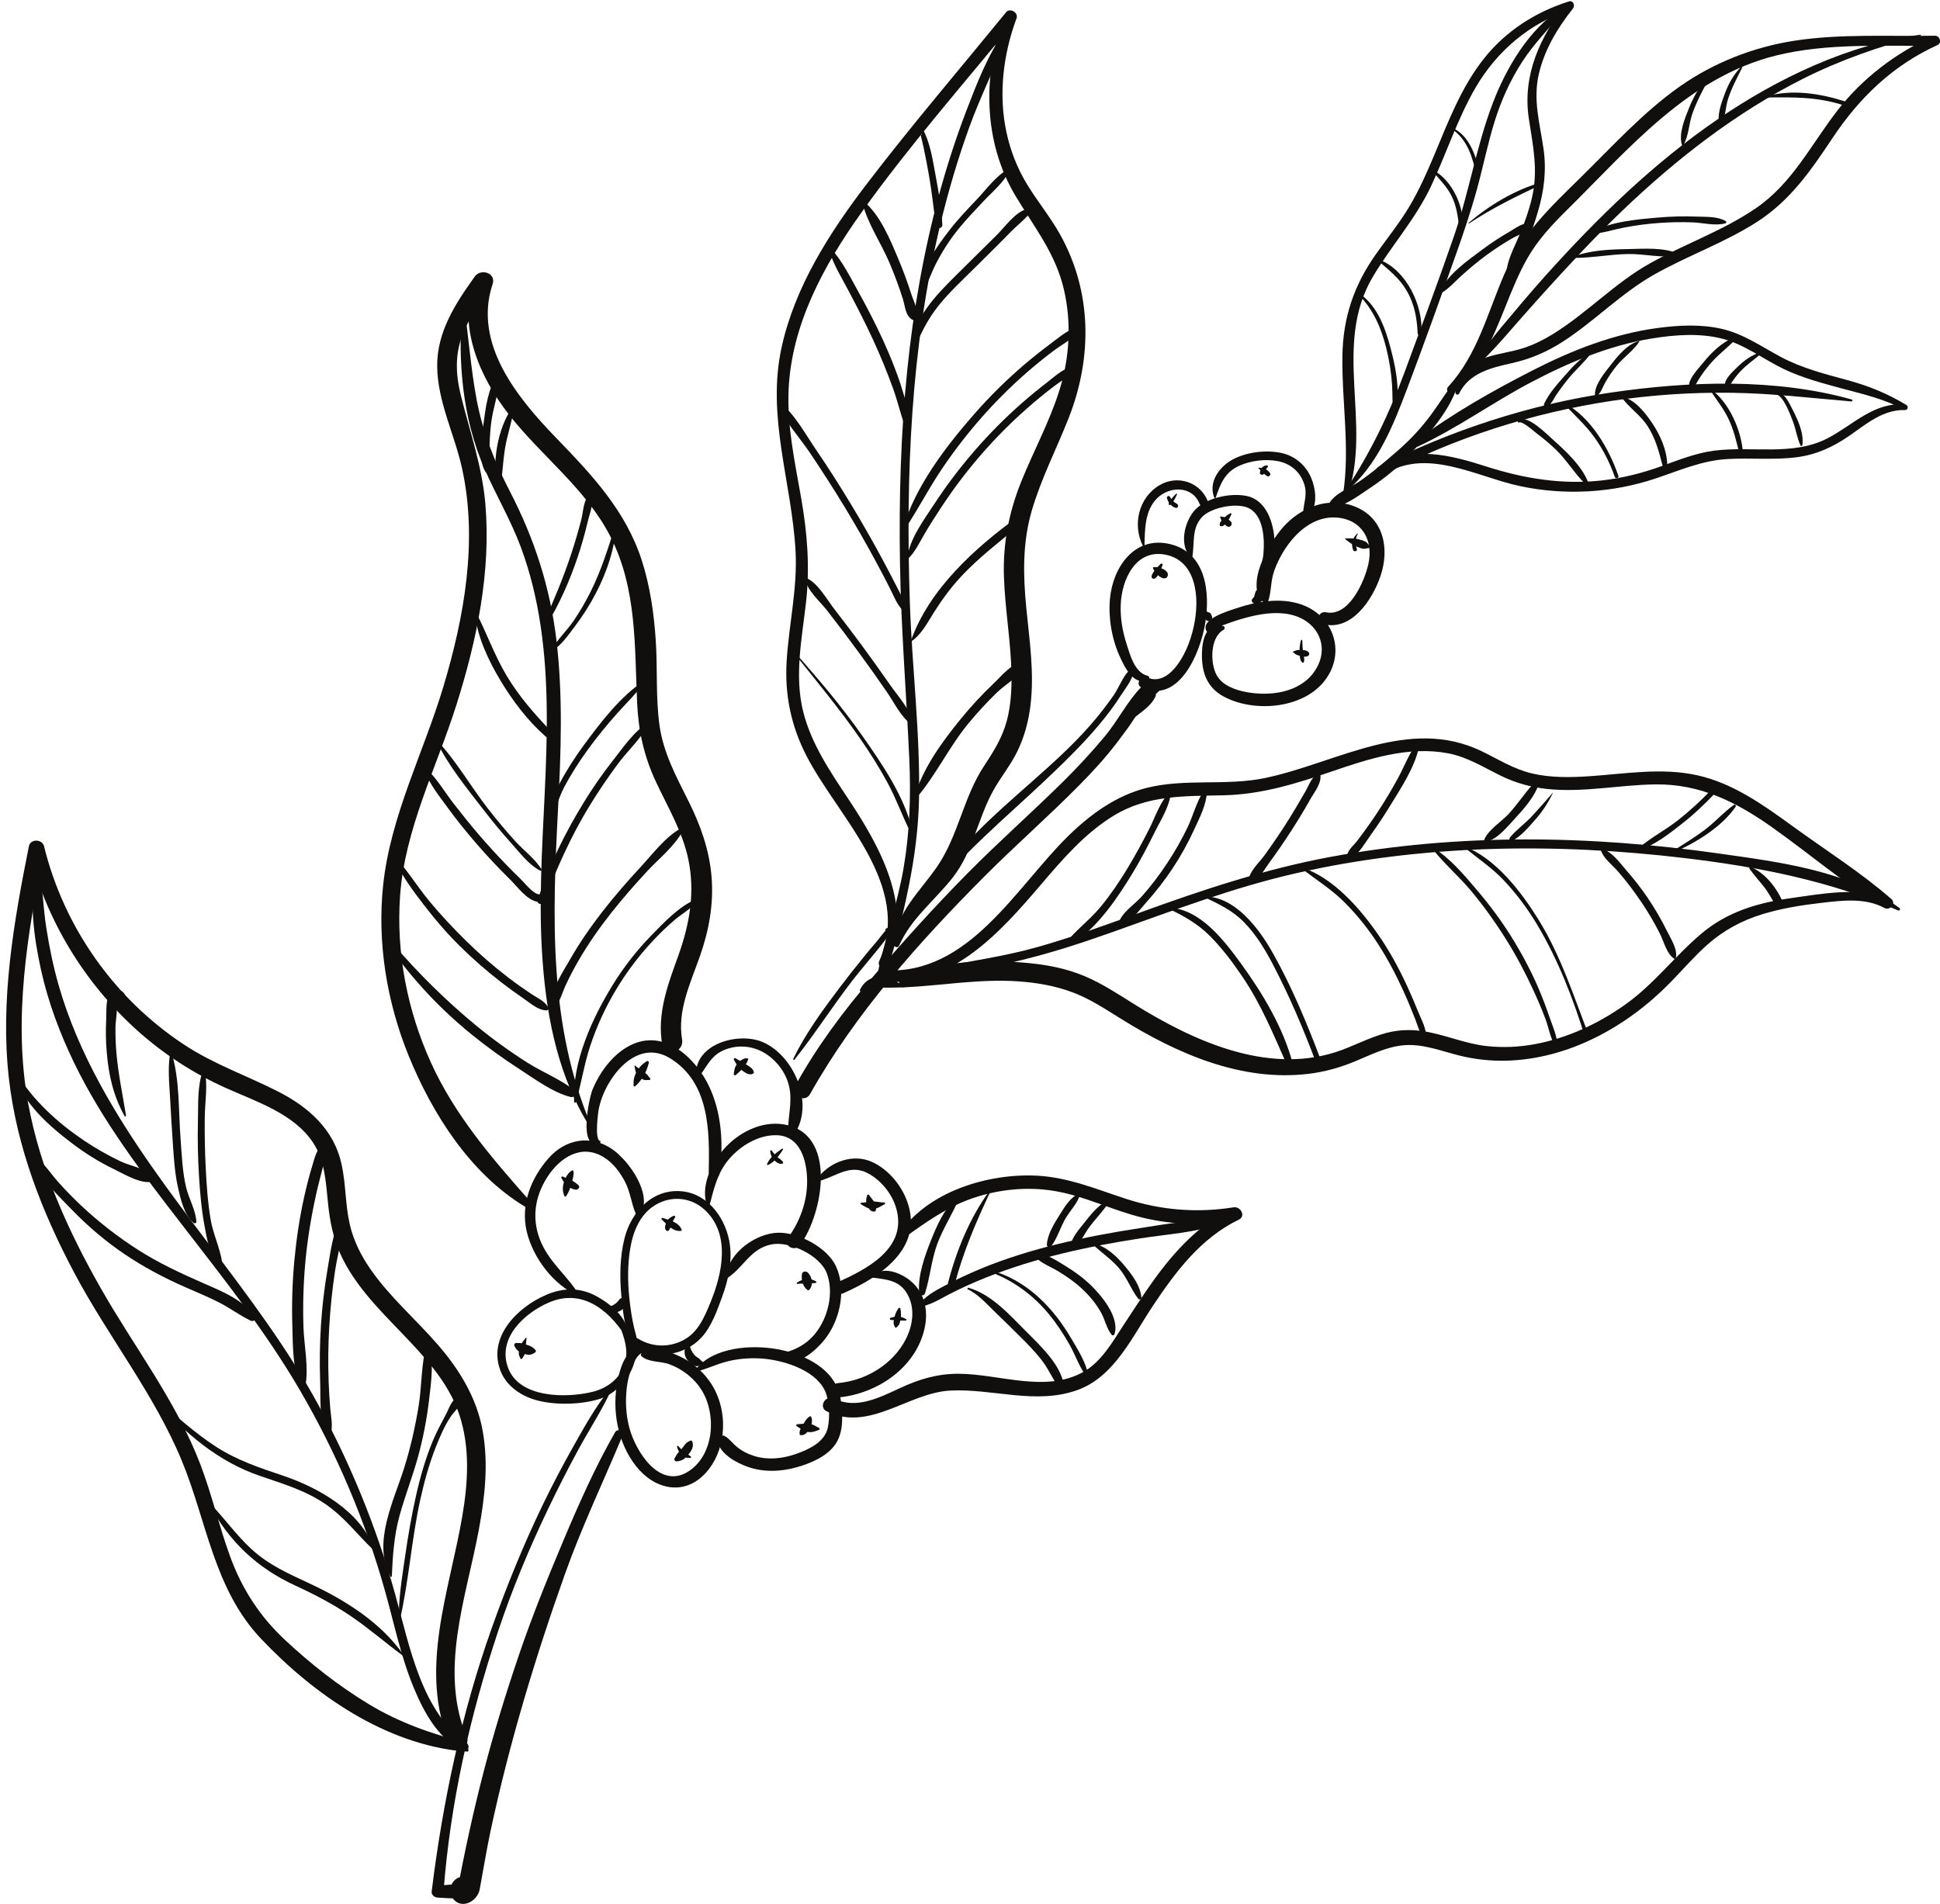 <?xml version="1.0" encoding="UTF-8"?><svg xmlns="http://www.w3.org/2000/svg" xmlns:xlink="http://www.w3.org/1999/xlink" height="468.4" preserveAspectRatio="xMidYMid meet" version="1.0" viewBox="-1.5 -0.3 477.2 468.4" width="477.2" zoomAndPan="magnify"><defs><clipPath id="a"><path d="M 354 8 L 475.711 8 L 475.711 97 L 354 97 Z M 354 8"/></clipPath><clipPath id="b"><path d="M 109 351 L 152 351 L 152 468.102 L 109 468.102 Z M 109 351"/></clipPath></defs><g><g id="change1_1"><path d="M 280.797 165.961 C 277.582 165.156 276.496 160.863 275.605 158.105 C 274.605 155.008 274.059 151.785 274.172 148.527 C 274.379 142.336 277.863 134.539 285.441 136.219 C 299.734 139.383 290.406 170.723 280.762 166.395 C 279.094 165.648 277.633 168.113 279.312 168.867 C 288.586 173.027 293.73 160.207 294.922 153.266 C 296.238 145.586 295.254 135.605 286.184 133.527 C 277.496 131.539 272.242 139.312 271.535 146.941 C 271.094 151.699 271.953 156.773 273.906 161.133 C 275.043 163.66 277.258 168.395 280.797 167.074 C 281.297 166.887 281.391 166.109 280.797 165.961" fill="#100f0d"/></g><g id="change1_2"><path d="M 295.836 155.094 C 296.879 154.16 298.875 153.699 300.133 153.227 C 301.703 152.637 303.301 152.113 304.922 151.68 C 308.395 150.746 312.18 150.109 315.75 150.855 C 322.625 152.281 325.922 158.906 321.844 164.859 C 318.23 170.141 310.852 171.066 304.996 169.949 C 302.328 169.441 299.211 168.355 297.793 165.84 C 296.133 162.902 296.125 156.434 299.496 154.641 C 299.879 154.434 299.809 153.781 299.371 153.688 C 295.086 152.77 294.184 157.234 294.148 160.617 C 294.098 165.094 295.359 168.805 299.457 171.035 C 306.727 174.996 318.457 174.137 323.973 167.617 C 329.746 160.797 326.852 151.242 318.539 148.391 C 313.438 146.637 307.516 147.672 302.543 149.371 C 300.711 149.996 293.531 152.047 295.312 155.023 C 295.426 155.219 295.676 155.234 295.836 155.094" fill="#100f0d"/></g><g id="change1_3"><path d="M 310.379 147.801 C 311.254 145.41 311.023 142.73 311.887 140.262 C 312.668 138.027 313.793 135.883 315.16 133.949 C 317.961 129.992 322.242 126.609 327.348 127.031 C 333.57 127.543 336.426 132.676 335.07 138.562 C 334.074 142.898 330.277 151.508 324.664 150.336 C 322.785 149.941 321.977 152.746 323.863 153.238 C 330.98 155.09 336.086 147.215 338.055 141.48 C 340.367 134.766 338.926 127.16 331.793 124.328 C 325.281 121.738 318.375 124.488 313.957 129.574 C 310.758 133.254 304.453 143.676 309.461 148.043 C 309.789 148.324 310.234 148.199 310.379 147.801" fill="#100f0d"/></g><g id="change1_4"><path d="M 296.559 151.184 C 296.5 151.043 296.438 150.906 296.379 150.766 C 296.297 150.574 296.035 150.406 295.844 150.352 C 295.629 150.293 295.344 150.32 295.152 150.445 C 294.742 150.707 294.578 151.234 294.832 151.672 C 294.906 151.801 294.98 151.93 295.055 152.062 C 295.285 152.457 295.852 152.629 296.246 152.371 C 296.434 152.254 296.594 152.074 296.645 151.852 C 296.703 151.609 296.656 151.41 296.559 151.184" fill="#100f0d"/></g><g id="change1_5"><path d="M 296.457 152 C 296.285 151.613 296.102 151.238 295.906 150.867 C 295.727 150.523 295.492 150.238 295.254 149.938 C 295.172 149.84 294.988 149.945 295.035 150.066 C 295.172 150.426 295.301 150.77 295.508 151.102 C 295.73 151.457 295.961 151.805 296.207 152.145 C 296.316 152.301 296.531 152.172 296.457 152" fill="#100f0d"/></g><g id="change1_6"><path d="M 291.766 136.863 C 292.402 133.422 291.516 129.707 294.207 126.867 C 296.457 124.492 303.207 123.129 306.066 124.93 C 309.383 127.02 309.586 132.566 309.27 135.996 C 308.969 139.25 307.188 142.832 307.789 146.078 C 307.848 146.391 308.242 146.43 308.441 146.254 C 311.984 143.164 312.422 135.559 311.879 131.23 C 311.371 127.156 309.441 122.473 304.949 121.672 C 300.918 120.949 294.855 122.207 292.164 125.469 C 289.762 128.379 288.5 134.039 291.5 136.934 C 291.578 137.012 291.742 136.988 291.766 136.863" fill="#100f0d"/></g><g id="change1_7"><path d="M 307.973 144.617 C 307.84 144.949 307.871 145.27 307.816 145.617 C 307.762 145.961 307.617 146.273 307.449 146.574 C 307.984 146.719 308.52 146.863 309.055 147.008 C 309.047 146.551 309.039 146.098 309.031 145.641 C 309.016 144.648 307.574 144.438 307.297 145.406 C 307.145 145.945 306.992 146.484 306.84 147.027 C 307.051 146.812 307.262 146.602 307.473 146.391 C 306.941 146.578 306.656 146.727 306.434 147.258 C 306.309 147.555 306.527 147.871 306.754 148.035 C 307.129 148.312 307.527 148.234 307.957 148.145 C 308.258 148.082 308.52 147.801 308.594 147.508 C 308.73 146.965 308.863 146.422 309.004 145.875 C 308.422 145.797 307.844 145.719 307.266 145.641 C 307.289 146.098 307.312 146.551 307.336 147.008 C 307.371 147.809 308.523 148.246 308.938 147.441 C 309.383 146.574 309.688 145.133 308.891 144.371 C 308.57 144.066 308.117 144.234 307.973 144.617" fill="#100f0d"/></g><g id="change1_8"><path d="M 280.02 133.926 C 280.121 129.918 280.07 125.328 283.109 122.297 C 286.145 119.27 291.762 119.148 293.551 123.617 C 294.055 124.879 296.117 124.34 295.613 123.047 C 293.758 118.301 288.207 116.477 283.797 119.02 C 278.559 122.035 277.012 128.824 279.641 134.027 C 279.734 134.215 280.012 134.117 280.02 133.926" fill="#100f0d"/></g><g id="change1_9"><path d="M 297.52 122.176 C 298.719 118.664 299.793 115.867 303.363 114.27 C 306.199 113.004 309.789 112.562 312.84 113.152 C 315.938 113.754 318.324 115.766 319.312 118.812 C 320.148 121.387 319.191 123.336 319.043 125.832 C 318.996 126.578 319.934 126.836 320.422 126.402 C 322.773 124.324 322.129 119.836 321.027 117.266 C 319.617 113.977 316.809 111.688 313.273 111.051 C 309.555 110.379 305.004 110.961 301.652 112.781 C 298.383 114.559 295.629 118.406 297.211 122.176 C 297.273 122.316 297.465 122.332 297.52 122.176" fill="#100f0d"/></g><g id="change1_10"><path d="M 282.133 139.539 C 282.363 140.027 282.602 140.469 282.969 140.879 C 283.375 141.324 284.039 141.828 284.633 141.965 C 285.605 142.188 286.102 141.113 285.543 140.398 C 285.176 139.93 284.406 139.555 283.836 139.387 C 283.332 139.238 282.84 139.219 282.32 139.215 C 282.145 139.215 282.062 139.395 282.133 139.539" fill="#100f0d"/></g><g id="change1_11"><path d="M 283.988 138.426 C 283.527 138.906 283.07 139.344 282.668 139.883 C 282.281 140.402 281.828 140.883 281.762 141.547 C 281.719 141.977 282.258 142.215 282.59 142.023 C 283.145 141.699 283.41 141.035 283.711 140.488 C 284.031 139.91 284.23 139.316 284.473 138.707 C 284.586 138.43 284.18 138.23 283.988 138.426" fill="#100f0d"/></g><g id="change1_12"><path d="M 285.539 122.23 C 285.793 123.262 286.598 124.332 287.664 124.637 C 288.25 124.801 288.523 124.016 288.062 123.695 C 287.703 123.445 287.344 123.27 287.035 122.945 C 286.746 122.637 286.48 122.293 286.277 121.918 C 286.055 121.508 285.43 121.793 285.539 122.23" fill="#100f0d"/></g><g id="change1_13"><path d="M 287.777 121.184 C 287.387 121.57 286.996 121.98 286.668 122.418 C 286.398 122.777 285.973 123.227 285.969 123.688 C 285.965 123.844 286.137 124.004 286.297 123.938 C 286.738 123.762 286.961 123.281 287.211 122.895 C 287.523 122.418 287.773 121.883 288.004 121.359 C 288.066 121.219 287.902 121.062 287.777 121.184" fill="#100f0d"/></g><g id="change1_14"><path d="M 308.078 114.945 C 308.461 115.238 308.77 115.629 309.109 115.969 C 309.422 116.277 309.801 116.57 310.168 116.824 C 310.602 117.121 311.219 116.52 310.906 116.086 C 310.586 115.641 310.148 115.254 309.637 115.039 C 309.141 114.836 308.66 114.812 308.129 114.758 C 308.016 114.746 308.008 114.895 308.078 114.945" fill="#100f0d"/></g><g id="change1_15"><path d="M 310.145 114.199 C 309.094 114.211 308.535 115.008 308.406 115.977 C 308.328 116.57 309.363 116.715 309.461 116.121 C 309.508 115.809 309.633 115.586 309.805 115.32 C 309.965 115.07 310.102 114.824 310.32 114.621 C 310.477 114.473 310.355 114.199 310.145 114.199" fill="#100f0d"/></g><g id="change1_16"><path d="M 298.668 127.066 C 298.855 127.414 298.941 127.77 299.164 128.109 C 299.43 128.508 299.797 128.777 300.164 129.082 C 300.48 129.348 300.938 129.395 301.25 129.082 C 301.527 128.801 301.562 128.27 301.25 127.996 C 300.879 127.668 300.527 127.301 300.07 127.102 C 299.875 127.016 299.664 126.898 299.453 126.863 C 299.367 126.848 299.262 126.879 299.184 126.863 C 299.133 126.852 298.969 126.766 298.914 126.746 C 298.727 126.684 298.586 126.91 298.668 127.066" fill="#100f0d"/></g><g id="change1_17"><path d="M 301.129 125.977 C 300.82 126.18 300.527 126.309 300.238 126.543 C 299.918 126.801 299.633 127.059 299.359 127.363 C 298.914 127.852 298.348 128.285 298.566 129.004 C 298.59 129.07 298.645 129.145 298.719 129.156 C 299.457 129.27 299.777 128.734 300.211 128.219 C 300.434 127.953 300.641 127.695 300.824 127.398 C 301.066 127.012 301.191 126.641 301.387 126.234 C 301.461 126.078 301.301 125.863 301.129 125.977" fill="#100f0d"/></g><g id="change1_18"><path d="M 318.496 157.234 C 318.23 158.285 318.113 159.215 318.188 160.305 C 318.242 161.086 318.188 162.188 318.844 162.695 C 318.941 162.77 319.117 162.789 319.184 162.648 C 319.531 161.91 319.129 161.09 319.039 160.305 C 318.926 159.312 318.863 158.281 318.836 157.281 C 318.832 157.09 318.543 157.039 318.496 157.234" fill="#100f0d"/></g><g id="change1_19"><path d="M 316.586 160.195 C 316.801 160.27 316.988 160.539 317.184 160.656 C 317.496 160.84 317.887 160.953 318.23 161.047 C 318.871 161.219 319.664 161.418 320.258 161.059 C 320.59 160.855 320.637 160.414 320.375 160.137 C 319.91 159.633 319.082 159.613 318.426 159.602 C 318.102 159.598 317.758 159.605 317.438 159.672 C 317.188 159.727 316.863 159.961 316.617 159.969 C 316.484 159.977 316.461 160.156 316.586 160.195" fill="#100f0d"/></g><g id="change1_20"><path d="M 332.328 130.973 C 331.191 132.137 330.742 133.406 331.344 135 C 331.559 135.57 332.484 135.316 332.262 134.746 C 331.84 133.672 331.824 132.082 332.484 131.098 C 332.551 131 332.406 130.891 332.328 130.973" fill="#100f0d"/></g><g id="change1_21"><path d="M 329.461 132.391 C 330.426 133.129 331.254 133.797 332.406 134.25 C 332.863 134.43 333.383 134.648 333.867 134.711 C 334.359 134.77 334.738 134.531 335.211 134.543 C 335.566 134.551 335.629 134.105 335.379 133.922 C 335.027 133.664 334.863 133.223 334.461 132.992 C 333.98 132.719 333.344 132.559 332.82 132.41 C 331.711 132.102 330.66 132.145 329.523 132.148 C 329.383 132.148 329.363 132.316 329.461 132.391" fill="#100f0d"/></g><g id="change1_22"><path d="M 325.523 124.207 C 328.227 125.023 332.449 121.781 334.598 120.363 C 338 118.121 341.383 115.598 344.199 112.637 C 349.379 107.188 355.738 100.492 357.465 93.012 C 357.512 92.801 357.238 92.609 357.078 92.789 C 354.637 95.469 352.902 98.441 350.773 101.367 C 348.258 104.816 345.441 107.871 342.219 110.656 C 339.16 113.297 336.129 115.926 332.781 118.203 C 330.625 119.664 326.27 121.355 325.332 123.871 C 325.277 124.012 325.391 124.168 325.523 124.207" fill="#100f0d"/></g><g clip-path="url(#a)" id="change1_160"><path d="M 356.074 96.184 C 362.59 90.578 365.672 82.922 368.805 75.129 C 370.441 71.051 372.074 66.945 374.27 63.125 C 376.855 58.621 380.332 54.926 384.004 51.297 C 399.203 36.277 413.816 18.668 435.449 13.34 C 448.031 10.242 461.617 11.102 474.48 10.945 C 474.273 10.184 474.066 9.418 473.859 8.656 C 464.801 12.723 456.594 18.984 450.496 26.852 C 443.949 35.297 439.418 44.789 430.34 50.977 C 422.219 56.508 412.84 59.742 404.301 64.523 C 395.668 69.355 388.918 76.68 380.539 81.852 C 378.234 83.273 375.805 84.504 373.223 85.336 C 370.336 86.266 367.301 86.609 364.414 87.531 C 360.234 88.871 356.352 91.527 356.504 96.316 C 356.516 96.762 357.172 97.008 357.391 96.559 C 359.879 91.426 365.379 90.156 370.441 89.027 C 374.891 88.039 378.961 86.297 382.797 83.836 C 390.672 78.777 397.164 71.918 405.344 67.277 C 413.586 62.602 422.629 59.457 430.629 54.332 C 438.82 49.082 443.922 41.684 449.219 33.723 C 455.883 23.711 464.066 15.801 475.102 10.777 C 476.242 10.258 475.637 8.469 474.48 8.488 C 463.027 8.688 451.191 7.965 439.844 9.727 C 429.773 11.289 420.012 15.121 411.672 20.988 C 402.578 27.383 394.934 35.906 387.012 43.652 C 379.633 50.867 372.738 57.496 368.559 67.098 C 364.461 76.512 361.883 87.117 354.727 94.832 C 353.883 95.742 355.148 96.98 356.074 96.184" fill="#100f0d"/></g><g id="change1_23"><path d="M 358.355 93.277 C 361.789 89.781 365.234 86.477 368.469 82.77 C 371.555 79.238 374.641 75.707 377.785 72.227 C 384.199 65.137 390.68 58.117 397.59 51.504 C 410.812 38.844 425.508 27.387 441.906 19.125 C 451.254 14.422 460.848 11.098 470.953 8.461 C 471.102 8.422 471.035 8.219 470.891 8.238 C 453.082 10.66 435.789 18.945 421.07 29.004 C 405.238 39.82 391.422 53.293 378.652 67.527 C 375.016 71.586 371.508 75.758 368.016 79.934 C 364.441 84.211 361.402 88.625 358.195 93.152 C 358.129 93.25 358.273 93.359 358.355 93.277" fill="#100f0d"/></g><g id="change1_24"><path d="M 330 121.477 C 336.043 103.887 326.184 84.605 336.227 67.73 C 340.75 60.133 346.652 53.648 350.465 45.59 C 354.277 37.531 356.977 28.945 361.48 21.219 C 366.746 12.191 374.926 5.234 384.949 2.07 C 384.613 1.492 384.273 0.91 383.934 0.328 C 377.391 8.496 372.941 18.18 374.555 28.828 C 375.586 35.633 376.934 41.629 375.297 48.5 C 374.574 51.539 373.52 54.488 372.32 57.371 C 371.141 60.211 369.652 62.832 369.133 65.879 C 369.055 66.344 369.625 66.812 370.004 66.387 C 373.434 62.527 375.324 56.688 376.789 51.793 C 378.301 46.754 378.938 41.578 378.18 36.348 C 377.262 29.988 375.516 24.203 377.055 17.762 C 378.465 11.844 381.645 6.52 385.41 1.805 C 386.004 1.059 385.484 -0.285 384.395 0.059 C 376.219 2.652 368.969 7.277 363.59 14.02 C 357.98 21.055 354.789 29.504 351.352 37.719 C 349.504 42.129 347.566 46.516 345.105 50.621 C 342.656 54.703 339.648 58.395 336.914 62.277 C 331.527 69.91 328.852 77.859 328.707 87.219 C 328.531 98.531 330.609 109.891 328.887 121.168 C 328.773 121.891 329.754 122.195 330 121.477" fill="#100f0d"/></g><g id="change1_25"><path d="M 329.832 120.438 C 337.344 114.086 341.18 104.43 344.59 95.43 C 348.703 84.566 352.613 73.609 356.504 62.664 C 358.461 57.168 360.328 51.633 361.867 46 C 363.344 40.602 364.445 35.105 366.09 29.758 C 367.711 24.504 369.961 19.488 372.953 14.867 C 375.898 10.32 379.691 6.578 383.09 2.395 C 383.348 2.074 383.02 1.531 382.613 1.781 C 374.621 6.762 368.988 16.457 365.707 25.039 C 361.664 35.625 359.863 47.004 356.168 57.738 C 352.332 68.887 348.168 79.934 344.098 90.996 C 340.266 101.41 335.656 110.957 329.559 120.227 C 329.445 120.402 329.688 120.559 329.832 120.438" fill="#100f0d"/></g><g id="change1_26"><path d="M 347.246 109.57 C 356.863 105.102 365.578 98.781 374.961 93.824 C 384.375 88.852 394.34 84.664 404.906 82.961 C 410.602 82.039 416.828 81.578 422.453 83.113 C 427.855 84.59 432.32 88.117 437.312 90.508 C 441.789 92.652 446.598 93.922 451.371 95.219 C 456.52 96.613 462.133 97.836 466.773 100.488 C 466.883 100.074 466.996 99.66 467.109 99.25 C 459.605 98.469 454.277 104.273 448.121 107.488 C 439.488 112 429.336 109.355 420.078 110.582 C 415.582 111.18 411.43 112.855 407.191 114.387 C 402.434 116.105 397.531 117.352 392.5 117.902 C 382.734 118.977 373.406 117.445 364.117 114.473 C 355.492 111.711 345.641 109.055 337.496 114.602 C 336.258 115.445 337.336 117.336 338.68 116.625 C 356.223 107.406 375.25 101.309 394.84 98.34 C 404.66 96.855 414.613 96.191 424.547 96.332 C 434.402 96.473 444.105 97.633 453.914 98.461 C 454.195 98.484 454.238 98.051 453.977 97.977 C 435.133 92.707 414.004 93.465 394.82 96.266 C 374.855 99.184 355.484 105.48 337.496 114.602 C 337.891 115.277 338.285 115.949 338.68 116.625 C 349.164 109.527 361.672 117.031 372.449 119.305 C 383.453 121.625 395.039 120.992 405.711 117.426 C 411.625 115.449 417.098 112.996 423.422 112.633 C 429.105 112.301 434.82 112.922 440.484 112.184 C 445.375 111.547 449.484 109.621 453.504 106.832 C 457.652 103.949 461.758 100.414 467.109 100.578 C 467.781 100.602 467.992 99.672 467.441 99.34 C 462.785 96.523 458.25 94.668 453 93.238 C 447.391 91.707 441.766 90.293 436.598 87.543 C 431.824 85 427.363 81.824 422.008 80.602 C 416.891 79.43 411.5 79.699 406.336 80.379 C 395.52 81.812 385.281 85.824 375.617 90.758 C 365.621 95.863 355.504 101.594 346.531 108.344 C 345.805 108.891 346.406 109.961 347.246 109.57" fill="#100f0d"/></g><g id="change1_27"><path d="M 332.645 72.156 C 336.34 75.863 338.27 80.426 339.516 85.445 C 340.258 88.422 340.73 91.461 340.926 94.52 C 341.078 96.871 340.906 99.238 341.34 101.555 C 341.363 101.688 341.555 101.672 341.59 101.555 C 343.273 96.09 341.598 88.836 340.031 83.484 C 338.73 79.051 336.777 74.57 332.855 71.883 C 332.691 71.77 332.508 72.02 332.645 72.156" fill="#100f0d"/></g><g id="change1_28"><path d="M 337.574 63.922 C 340.215 66.227 342.73 68.121 344.527 71.234 C 346.441 74.543 347.051 77.969 347.211 81.727 C 347.234 82.312 348.059 82.301 348.109 81.727 C 348.672 74.965 344.402 66.082 337.773 63.586 C 337.586 63.516 337.426 63.793 337.574 63.922" fill="#100f0d"/></g><g id="change1_29"><path d="M 350.871 41.812 C 352.527 43.77 354.324 45.496 355.508 47.824 C 356.832 50.434 357.105 53.016 357.449 55.875 C 357.512 56.395 358.199 56.398 358.258 55.875 C 358.836 50.801 355.688 43.949 351.047 41.586 C 350.895 41.508 350.762 41.688 350.871 41.812" fill="#100f0d"/></g><g id="change1_30"><path d="M 355.652 31.438 C 359.75 34.352 360.621 38.492 361.824 43.086 C 361.953 43.578 362.668 43.367 362.578 42.879 C 361.812 38.68 360.078 33.047 355.797 31.188 C 355.629 31.113 355.496 31.328 355.652 31.438" fill="#100f0d"/></g><g id="change1_31"><path d="M 353.035 71.793 C 354.855 70.738 356.227 69.129 357.777 67.719 C 359.883 65.809 362.051 63.977 364.355 62.305 C 366.297 60.895 368.309 59.586 370.383 58.379 C 372.047 57.418 374.254 56.867 375.176 55.121 C 375.254 54.977 375.195 54.746 375.012 54.715 C 373.098 54.379 371.578 55.676 369.949 56.617 C 367.57 57.984 365.273 59.492 363.074 61.133 C 359.445 63.836 354.586 67.207 352.676 71.438 C 352.574 71.66 352.789 71.934 353.035 71.793" fill="#100f0d"/></g><g id="change1_32"><path d="M 359.84 54.68 C 365.613 50.863 371.465 48.016 377.699 45.062 C 377.953 44.941 377.773 44.539 377.508 44.613 C 371.109 46.41 364.758 50.254 359.734 54.539 C 359.656 54.605 359.754 54.73 359.84 54.68" fill="#100f0d"/></g><g id="change1_33"><path d="M 418.688 18.57 C 416.562 20.84 415.07 23.496 413.922 26.379 C 412.902 28.938 411.391 32.551 412.207 35.293 C 412.258 35.469 412.508 35.508 412.602 35.344 C 413.883 33.156 413.934 30.129 414.773 27.703 C 415.859 24.574 417.445 21.719 418.98 18.801 C 419.078 18.617 418.84 18.41 418.688 18.57" fill="#100f0d"/></g><g id="change1_34"><path d="M 426.754 16.141 C 424.914 18.082 423.668 20.305 422.742 22.816 C 421.922 25.031 420.75 28.121 421.469 30.469 C 421.531 30.672 421.84 30.738 421.945 30.531 C 422.953 28.566 422.891 26.156 423.574 24.031 C 424.434 21.355 425.773 18.855 427.027 16.352 C 427.113 16.184 426.898 15.992 426.754 16.141" fill="#100f0d"/></g><g id="change1_35"><path d="M 390.121 57.246 C 392.805 57.062 395.395 56.176 398.031 55.676 C 400.965 55.117 403.93 54.734 406.91 54.531 C 409.566 54.352 412.23 54.309 414.895 54.41 C 417.473 54.508 420.438 55.344 422.926 54.637 C 423.168 54.566 423.211 54.234 422.996 54.105 C 420.98 52.906 418.332 53.086 416.035 52.992 C 412.801 52.859 409.562 52.941 406.34 53.223 C 401.086 53.684 394.652 54.195 390.012 56.844 C 389.836 56.945 389.902 57.262 390.121 57.246" fill="#100f0d"/></g><g id="change1_36"><path d="M 385.738 63.156 C 390.152 63.148 394.566 62.27 398.996 62.195 C 402.949 62.129 407.371 63.246 411.215 62.602 C 411.43 62.566 411.473 62.219 411.277 62.125 C 407.793 60.492 402.766 60.914 398.996 60.977 C 394.672 61.051 389.77 61.227 385.691 62.785 C 385.504 62.859 385.516 63.156 385.738 63.156" fill="#100f0d"/></g><g id="change1_37"><path d="M 433.027 23.691 C 439.539 23.594 445.559 23.531 451.852 25.555 C 452.473 25.754 452.742 24.773 452.121 24.578 C 446.109 22.672 439.156 21.609 432.992 23.406 C 432.836 23.453 432.863 23.695 433.027 23.691" fill="#100f0d"/></g><g id="change1_38"><path d="M 389.68 86.477 C 387.16 87.824 385.117 90.164 383.254 92.285 C 381.504 94.273 379.473 96.559 378.355 98.977 C 378.211 99.289 378.25 99.562 378.465 99.828 C 378.895 100.359 379.898 100.254 379.656 99.434 C 379.598 99.23 379.254 99.199 379.211 99.434 C 379.035 100.426 380.152 98.73 379.984 98.914 C 380.473 98.383 380.801 97.613 381.211 97.004 C 382.195 95.543 383.25 94.121 384.367 92.758 C 386.098 90.645 388.23 88.836 389.836 86.633 C 389.91 86.535 389.773 86.426 389.68 86.477" fill="#100f0d"/></g><g id="change1_39"><path d="M 401.754 83.578 C 398.863 84.27 396.52 87.18 394.77 89.41 C 393.297 91.289 390.613 94.457 390.836 96.977 C 390.855 97.215 391.102 97.309 391.281 97.164 C 392.305 96.336 392.633 95.102 393.27 93.961 C 394.113 92.449 395.086 91.004 396.18 89.66 C 397.895 87.559 400.375 85.934 401.801 83.641 C 401.824 83.609 401.789 83.57 401.754 83.578" fill="#100f0d"/></g><g id="change1_40"><path d="M 425.215 82.688 C 422.008 83.82 419.305 86.605 417.219 89.207 C 416.23 90.441 412.953 93.789 414.289 95.375 C 414.402 95.508 414.641 95.566 414.805 95.512 C 415.125 95.402 415.223 95.316 415.328 94.988 C 415.359 94.895 415.332 94.754 415.25 94.688 C 415.211 94.66 415.176 94.629 415.137 94.598 C 415.012 94.5 414.82 94.523 414.773 94.695 C 415.211 94.875 415.48 94.762 415.578 94.355 C 415.707 94.129 415.836 93.902 415.973 93.68 C 416.305 93.117 416.648 92.562 417.016 92.02 C 417.863 90.773 418.805 89.602 419.82 88.492 C 421.582 86.566 423.707 85.035 425.465 83.121 C 425.629 82.941 425.473 82.594 425.215 82.688" fill="#100f0d"/></g><g id="change1_41"><path d="M 431.336 86.453 C 429.266 87.078 427.422 88.469 425.891 89.973 C 424.941 90.906 422.316 93.227 422.883 94.664 C 422.926 94.766 423.023 94.883 423.148 94.867 C 423.82 94.781 423.922 94.602 424.293 94.039 C 424.988 92.98 425.734 91.98 426.605 91.059 C 428.109 89.457 429.887 88.238 431.562 86.84 C 431.742 86.691 431.551 86.391 431.336 86.453" fill="#100f0d"/></g><g id="change1_42"><path d="M 372.109 103.648 C 372.934 103.176 375.902 105.883 376.527 106.348 C 378.199 107.598 379.789 108.938 381.285 110.387 C 383.898 112.918 385.746 116.094 388.297 118.617 C 388.602 118.922 389.246 118.617 389.07 118.168 C 387.551 114.344 383.789 110.805 380.77 108.117 C 378.98 106.527 374.617 101.98 372.125 102.852 C 371.969 102.902 371.883 103.023 371.871 103.184 C 371.863 103.289 371.855 103.395 371.848 103.496 C 371.836 103.633 372 103.707 372.109 103.648" fill="#100f0d"/></g><g id="change1_43"><path d="M 383.25 99.102 C 385.77 101.84 388.469 104.188 390.66 107.242 C 392.82 110.25 394.48 113.527 395.707 117.016 C 395.902 117.574 396.797 117.336 396.598 116.77 C 394.262 110.031 389.875 102.438 383.406 98.898 C 383.277 98.828 383.148 98.992 383.25 99.102" fill="#100f0d"/></g><g id="change1_44"><path d="M 397.383 97.445 C 399.238 100.035 401.969 101.762 403.754 104.5 C 405.727 107.535 406.547 110.758 407.445 114.195 C 407.613 114.836 408.629 114.715 408.613 114.039 C 408.512 110.43 406.914 106.777 404.922 103.816 C 403.184 101.234 400.684 97.992 397.496 97.297 C 397.422 97.277 397.328 97.367 397.383 97.445" fill="#100f0d"/></g><g id="change1_45"><path d="M 419.117 95.539 C 420.562 97.938 422.363 100.031 423.59 102.574 C 424.973 105.434 425.629 108.297 426.355 111.355 C 426.469 111.844 427.266 111.746 427.234 111.238 C 426.91 105.73 423.879 98.648 419.254 95.402 C 419.172 95.344 419.066 95.457 419.117 95.539" fill="#100f0d"/></g><g id="change1_46"><path d="M 435.359 96.789 C 437.125 96.77 439.098 102.25 439.57 103.52 C 440.285 105.422 440.535 107.465 441.395 109.305 C 441.508 109.551 441.824 109.391 441.852 109.18 C 442.238 106.207 440.719 102.934 439.371 100.348 C 438.684 99.031 437.301 95.703 435.324 96.535 C 435.199 96.586 435.199 96.789 435.359 96.789" fill="#100f0d"/></g><g id="change1_47"><path d="M 279.18 168.773 C 275.766 172.301 273.453 177.016 270.289 180.82 C 267.031 184.73 263.586 188.457 259.965 192.031 C 252.262 199.637 244.148 206.805 236.535 214.508 C 228.355 222.781 220.57 231.434 212.996 240.262 C 205.93 248.488 199.383 257.258 194.148 266.773 C 192.855 269.121 196.43 271.215 197.746 268.875 C 208.957 248.922 224.578 231.461 240.656 215.312 C 248.223 207.715 256.297 200.641 263.84 193.016 C 267.273 189.547 270.59 185.949 273.523 182.043 C 276.242 178.414 279.668 174.098 280.512 169.551 C 280.648 168.809 279.773 168.164 279.18 168.773" fill="#100f0d"/></g><g id="change1_48"><path d="M 281.516 169.789 C 279.219 171.344 278.215 173.918 276.898 176.211 C 276.77 176.438 277.055 176.625 277.238 176.473 C 279.219 174.848 281.617 173.457 282.738 171.016 C 283.074 170.281 282.328 169.242 281.516 169.789" fill="#100f0d"/></g><g id="change1_49"><path d="M 283.734 167.91 C 283.031 167.961 282.445 168.387 281.863 168.754 C 281.133 169.219 280.488 169.723 279.863 170.324 C 280.371 170.832 280.879 171.34 281.387 171.848 C 282.086 171.031 282.789 170.219 283.488 169.406 C 284.348 168.41 283.293 167.18 282.148 167.664 C 280.957 168.172 279.789 169.004 279.602 170.363 C 279.516 171.012 280.086 171.559 280.727 171.227 C 281.637 170.75 282.32 170.004 283.266 169.578 C 282.816 169 282.371 168.418 281.922 167.84 C 281.238 168.668 280.551 169.496 279.863 170.324 C 278.996 171.371 280.391 172.848 281.387 171.848 C 281.996 171.234 282.508 170.594 282.984 169.871 C 283.359 169.297 283.785 168.727 283.852 168.027 C 283.855 167.969 283.793 167.906 283.734 167.91" fill="#100f0d"/></g><g id="change1_50"><path d="M 278.391 173.996 C 279.617 172.863 281.082 171.945 282.352 170.848 C 283.609 169.758 284.773 168.57 286.027 167.48 C 286.227 167.309 285.977 167.035 285.766 167.141 C 284.285 167.859 282.816 168.609 281.543 169.664 C 280.086 170.867 279.227 172.219 278.086 173.691 C 277.914 173.906 278.18 174.195 278.391 173.996" fill="#100f0d"/></g><g id="change1_51"><path d="M 216.766 237.32 C 223.523 223.125 214.949 207.98 207.137 196.207 C 202.73 189.57 198.09 182.738 196.105 174.922 C 193.84 166.008 195.754 156.824 196.766 147.879 C 197.746 139.199 197.074 130.848 195.578 122.273 C 194.039 113.441 192.074 104.598 192.48 95.574 C 193.207 79.492 201.145 64.957 210.297 52.129 C 221.996 35.734 235.422 20.473 248.148 4.879 C 247.297 4.383 246.441 3.887 245.586 3.387 C 240.211 17.895 240.23 34.453 248.34 47.969 C 252.906 55.586 258.137 62.031 260.195 70.906 C 262.129 79.234 261.602 87.824 259.023 95.949 C 256.586 103.621 252.711 110.715 249.711 118.164 C 246.668 125.711 245.188 133.34 245.445 141.488 C 245.703 149.613 247.188 157.656 247.309 165.785 C 247.363 169.531 247.129 173.285 246.18 176.926 C 245.082 181.137 242.91 184.582 240.543 188.168 C 235.5 195.809 234.25 205.152 229.156 212.691 C 224.969 218.898 218.863 224.109 218.359 232.027 C 218.316 232.688 219.379 233.012 219.652 232.379 C 222.57 225.664 228.473 221.199 232.879 215.562 C 237.844 209.199 238.945 201.289 242.738 194.352 C 244.594 190.957 247.102 187.961 248.785 184.469 C 250.496 180.914 251.492 177.16 251.973 173.254 C 252.957 165.266 251.727 157.234 250.949 149.285 C 250.156 141.164 249.992 133.23 252.297 125.328 C 254.594 117.453 258.379 110.141 261.375 102.531 C 267.227 87.656 267.152 71.43 259.195 57.273 C 256.797 53 253.66 49.211 251.121 45.027 C 248.727 41.09 247.055 36.801 246.082 32.301 C 244.062 22.969 245.25 13.094 248.547 4.203 C 249.066 2.801 246.938 1.539 245.98 2.711 C 234.586 16.668 222.836 30.402 211.887 44.715 C 202.637 56.805 194.016 70.172 190.738 85.246 C 187.039 102.277 193.219 118.258 194.184 135.152 C 194.711 144.348 192.547 153.281 191.996 162.414 C 191.504 170.637 193.078 178.238 196.832 185.566 C 204.609 200.75 223.152 217.441 214.766 236.156 C 214.164 237.492 216.117 238.68 216.766 237.32" fill="#100f0d"/></g><g id="change1_52"><path d="M 215.805 238.836 C 218.895 232.238 220.598 224.859 222.035 217.742 C 223.461 210.691 224.41 203.5 224.559 196.297 C 224.887 180.227 222.844 164.078 222.305 148.016 C 221.258 116.797 222.516 85.266 229.832 54.785 C 231.758 46.766 234.09 38.844 236.891 31.086 C 239.742 23.172 243.617 15.68 246.414 7.77 C 246.602 7.242 245.852 7.008 245.57 7.41 C 241.465 13.285 238.801 20.176 236.242 26.844 C 233.629 33.664 231.383 40.629 229.469 47.68 C 225.652 61.758 223.16 76.176 221.676 90.68 C 220.055 106.477 219.617 122.371 219.875 138.238 C 220.137 154.359 221.457 170.402 222.172 186.5 C 222.57 195.453 222.281 204.395 220.766 213.242 C 219.301 221.781 216.422 229.891 214.559 238.312 C 214.402 239.023 215.461 239.57 215.805 238.836" fill="#100f0d"/></g><g id="change1_53"><path d="M 216.113 241.211 C 232.777 242.387 244.789 228.773 254.613 217.258 C 259.895 211.059 265.387 204.688 272.402 200.391 C 280.879 195.195 290.02 195.594 299.594 195.355 C 308.926 195.129 317.473 192.445 326.23 189.445 C 335.293 186.34 345.023 183.191 354.699 185.027 C 359.477 185.934 363.457 188.5 367.762 190.59 C 371.301 192.309 375.012 193.355 378.922 193.785 C 387.867 194.77 396.789 192.777 405.727 192.676 C 416.742 192.543 425.645 197.02 434.438 203.254 C 443.621 209.762 452.387 217.293 462.039 223.078 C 462.402 222.227 462.762 221.371 463.121 220.52 C 455.242 217.941 446.742 219.574 438.734 220.703 C 430.754 221.828 423.312 224.078 417.07 229.336 C 410.488 234.879 405.371 241.805 398.297 246.828 C 391.68 251.523 384.176 255.051 376.176 256.559 C 372.188 257.309 368.082 257.496 364.043 257.035 C 359.246 256.484 354.801 254.625 350.102 253.66 C 346.578 252.938 343.102 252.891 339.605 253.797 C 335.188 254.945 331.18 257.242 326.836 258.609 C 309.824 263.953 291.801 255.656 277.531 246.773 C 273.562 244.301 269.672 241.703 265.348 239.871 C 260.832 237.957 256.008 237.039 251.141 236.598 C 240.945 235.672 229.656 236.035 220.258 240.32 C 219.141 240.832 219.707 242.672 220.879 242.613 C 230.27 242.156 239.461 240.484 248.914 241.129 C 253.523 241.445 258.113 242.23 262.449 243.875 C 266.648 245.469 270.418 247.965 274.207 250.324 C 287.957 258.887 303.793 265.867 320.375 263.883 C 324.34 263.406 328.098 262.344 331.781 260.824 C 335.777 259.18 339.805 257.082 344.199 256.82 C 348.836 256.547 353.238 258.352 357.664 259.43 C 361.34 260.32 365.117 260.738 368.895 260.652 C 384.289 260.289 398.656 252.32 409.262 241.516 C 412.328 238.391 415.176 235.047 418.449 232.129 C 422.426 228.59 427.035 226.109 432.129 224.57 C 436.766 223.172 441.602 222.391 446.406 221.836 C 451.621 221.234 457.242 220.492 462.039 223.078 C 463.383 223.801 464.98 221.969 463.738 220.879 C 456.234 214.324 447.539 208.84 439.48 202.984 C 432.32 197.777 424.832 192.402 416.035 190.441 C 407.207 188.473 398.195 190.094 389.312 190.676 C 384.645 190.98 379.883 191.055 375.305 189.973 C 370.809 188.91 367.027 186.469 362.918 184.492 C 345.031 175.883 327.266 187.395 309.805 191.082 C 300.172 193.117 290.156 191.145 280.59 193.527 C 273.012 195.414 266.586 200.117 261.102 205.527 C 248.375 218.086 236.746 239.602 216.113 238.402 C 214.305 238.297 214.324 241.082 216.113 241.211" fill="#100f0d"/></g><g id="change1_54"><path d="M 220.738 242.379 C 218.711 240.828 217.051 239.766 214.348 240.043 C 212.332 240.25 210.926 241.41 210.039 243.195 C 209.906 243.461 210.18 243.762 210.453 243.609 C 211.922 242.793 213.961 242.625 215.617 242.664 C 217.328 242.707 218.973 242.652 220.672 242.617 C 220.812 242.617 220.836 242.449 220.738 242.379" fill="#100f0d"/></g><g id="change1_55"><path d="M 228.047 238.508 C 235.461 239.16 242.879 237.594 250.055 235.832 C 257.59 233.98 264.977 231.555 272.281 228.957 C 287.156 223.676 301.848 218.055 317.27 214.539 C 348.633 207.395 381.254 207.02 413.094 210.828 C 431.184 212.992 448.578 216.402 465.363 223.668 C 465.773 223.844 466.078 223.336 465.711 223.07 C 453.203 213.891 436.371 211.809 421.391 209.688 C 405.496 207.434 389.453 206.168 373.391 206.211 C 357.398 206.258 341.395 207.605 325.668 210.531 C 309.633 213.52 294.328 218.602 279.035 224.16 C 270.684 227.195 262.316 230.254 253.758 232.676 C 245.258 235.078 236.605 236.219 227.973 237.938 C 227.629 238.008 227.742 238.48 228.047 238.508" fill="#100f0d"/></g><g id="change1_56"><path d="M 277.184 163.992 C 275.074 165.02 273.832 168.762 272.484 170.688 C 270.637 173.332 268.652 175.879 266.52 178.301 C 262.184 183.227 257.344 187.559 252.441 191.902 C 242.902 200.355 233.16 208.656 226.707 219.785 C 226.57 220.02 226.914 220.309 227.094 220.086 C 235.301 209.633 245.562 201.117 255.188 192.051 C 259.914 187.594 264.629 183.035 268.812 178.055 C 270.781 175.715 272.637 173.277 274.266 170.691 C 275.395 168.902 277.699 166.238 277.289 164.035 C 277.277 163.988 277.219 163.973 277.184 163.992" fill="#100f0d"/></g><g id="change1_57"><path d="M 216.434 228.535 C 216.266 228.582 214.695 230.695 214.371 231.066 C 213.254 232.344 212.176 233.656 211.098 234.969 C 209.027 237.496 207.004 240.07 205.031 242.676 C 200.797 248.277 196.707 253.891 193.613 260.191 C 193.527 260.371 193.77 260.598 193.91 260.422 C 198.852 254.191 203.148 247.477 208 241.156 C 210.723 237.613 213.734 234.285 216.426 230.723 C 217.051 229.891 218.008 228.742 216.855 228.031 C 216.797 227.996 216.699 227.988 216.641 228.031 C 216.531 228.113 216.426 228.191 216.32 228.27 C 216.199 228.363 216.262 228.586 216.434 228.535" fill="#100f0d"/></g><g id="change1_58"><path d="M 246.434 41.352 C 243.492 42.973 241.168 46.234 238.867 48.664 C 236.547 51.117 234.195 53.539 232.133 56.215 C 229.047 60.215 224.559 66.34 224.613 71.629 C 224.617 71.844 224.93 72.023 225.086 71.824 C 226.699 69.742 227.445 67.102 228.633 64.758 C 230.191 61.684 232.059 58.77 234.219 56.086 C 236.133 53.707 238.27 51.508 240.352 49.277 C 242.527 46.945 245.414 44.602 246.789 41.707 C 246.898 41.477 246.672 41.219 246.434 41.352" fill="#100f0d"/></g><g id="change1_59"><path d="M 251.996 51.773 C 251.973 51.684 251.949 51.594 251.926 51.504 C 251.84 51.191 251.531 51.055 251.23 51.109 C 248.402 51.645 245.66 55.57 243.695 57.504 C 240.449 60.691 237.23 63.898 234 67.098 C 231.238 69.836 228.484 72.578 226.262 75.785 C 224.621 78.152 222.262 81.27 222.707 84.281 C 222.742 84.531 223.062 84.543 223.215 84.418 C 224.523 83.336 225.008 81.867 225.789 80.383 C 226.812 78.441 228.012 76.59 229.383 74.871 C 232.066 71.516 235.277 68.574 238.32 65.551 C 241.402 62.48 244.512 59.438 247.543 56.32 C 248.047 55.801 252.133 52.27 251.996 51.773" fill="#100f0d"/></g><g id="change1_60"><path d="M 221.137 129.77 C 224.09 125.387 226.508 120.688 229.398 116.258 C 232.516 111.488 235.984 106.949 239.734 102.66 C 243.215 98.684 246.961 94.938 250.934 91.457 C 253.113 89.551 255.359 87.727 257.672 85.988 C 259.66 84.492 262.09 83.25 263.766 81.406 C 264.184 80.949 263.785 80.066 263.117 80.297 C 260.781 81.098 258.711 82.926 256.738 84.398 C 254.559 86.023 252.43 87.719 250.359 89.484 C 245.969 93.242 241.852 97.32 238.051 101.672 C 231.039 109.699 223.762 119.258 220.633 129.559 C 220.539 129.867 220.969 130.02 221.137 129.77" fill="#100f0d"/></g><g id="change1_61"><path d="M 221.828 137.191 C 223.555 135.586 224.59 133.316 225.77 131.301 C 227.125 128.98 228.57 126.715 230.051 124.473 C 233.059 119.906 236.352 115.543 239.945 111.422 C 243.367 107.496 247.039 103.793 250.938 100.34 C 253.141 98.387 255.414 96.512 257.762 94.73 C 259.449 93.445 261.395 92.402 262.664 90.688 C 262.945 90.305 262.484 89.809 262.078 89.922 C 259.777 90.551 257.816 92.422 255.961 93.855 C 253.934 95.414 251.953 97.035 250.027 98.723 C 245.73 102.484 241.703 106.551 237.977 110.879 C 234.531 114.883 231.324 119.105 228.43 123.523 C 225.887 127.398 222.125 132.395 221.656 137.117 C 221.648 137.211 221.77 137.246 221.828 137.191" fill="#100f0d"/></g><g id="change1_62"><path d="M 222.672 157.492 C 225.176 155.766 226.539 153.035 228.129 150.512 C 230.078 147.418 232.199 144.492 234.676 141.793 C 239.383 136.664 244.934 132.609 250.176 128.09 C 249.676 127.797 249.18 127.508 248.68 127.219 C 248.625 127.531 248.566 127.844 248.512 128.16 C 248.469 128.379 248.637 128.562 248.867 128.516 C 249.172 128.449 249.477 128.383 249.781 128.316 C 251.086 128.035 250.148 125.922 249.09 126.684 C 238.41 134.395 227.047 144.613 222.543 157.395 C 222.52 157.465 222.609 157.535 222.672 157.492" fill="#100f0d"/></g><g id="change1_63"><path d="M 223.664 196.312 C 228.621 190.621 231.848 183.59 236.676 177.719 C 238.898 175.016 241.277 172.434 243.797 170 C 245.828 168.035 249.742 165.875 250.594 163.141 C 250.68 162.867 250.445 162.531 250.148 162.555 C 247.422 162.766 244.914 165.949 243.02 167.738 C 240.094 170.508 237.352 173.469 234.809 176.594 C 230.098 182.387 225.367 188.867 223.324 196.113 C 223.273 196.301 223.527 196.469 223.664 196.312" fill="#100f0d"/></g><g id="change1_64"><path d="M 225.324 32.852 C 225.059 32.762 224.945 32.801 224.996 32.961 C 225.051 33.379 225.145 33.793 225.277 34.195 C 225.453 34.969 225.629 35.738 225.797 36.512 C 226.25 38.645 226.641 40.785 227.02 42.93 C 227.746 47.027 228.148 51.152 228.734 55.266 C 228.859 56.152 230.34 55.941 230.297 55.055 C 230.098 51.055 229.414 47.02 228.676 43.09 C 227.973 39.371 227.379 34.91 225.527 31.586 C 225.363 31.285 224.867 31.484 224.973 31.82 C 225.078 32.164 225.188 32.508 225.297 32.852 C 225.301 32.867 225.32 32.867 225.324 32.852" fill="#100f0d"/></g><g id="change1_65"><path d="M 210.598 49.445 C 211.824 54.594 215.234 59.488 217.301 64.371 C 218.527 67.273 219.629 70.223 220.582 73.223 C 221.172 75.074 221.176 77.465 223.023 78.418 C 223.195 78.508 223.391 78.457 223.5 78.293 C 224.727 76.422 223.297 74.047 222.672 72.086 C 221.742 69.16 220.676 66.281 219.484 63.449 C 217.484 58.684 215.023 52.598 210.961 49.234 C 210.797 49.098 210.543 49.223 210.598 49.445" fill="#100f0d"/></g><g id="change1_66"><path d="M 202.422 61.156 C 203.496 64.863 205.75 68.395 207.531 71.805 C 209.512 75.594 211.465 79.387 213.25 83.273 C 215.066 87.223 216.711 91.223 218.188 95.309 C 219.566 99.121 220.355 103.238 222.086 106.902 C 222.191 107.121 222.508 106.992 222.52 106.785 C 222.762 102.75 221.375 98.566 220.18 94.758 C 218.938 90.809 217.328 86.941 215.609 83.176 C 213.758 79.133 211.691 75.168 209.531 71.281 C 207.59 67.789 205.633 63.816 202.906 60.875 C 202.707 60.664 202.344 60.887 202.422 61.156" fill="#100f0d"/></g><g id="change1_67"><path d="M 189.715 98.895 C 191.398 103.281 195.184 107.297 197.797 111.203 C 200.625 115.434 203.391 119.699 206.031 124.047 C 208.672 128.391 211.207 132.801 213.633 137.266 C 214.891 139.586 216.121 141.918 217.316 144.266 C 218.355 146.293 219.133 148.578 220.848 150.129 C 221.027 150.289 221.383 150.191 221.363 149.91 C 221.227 147.883 220.184 146.215 219.277 144.426 C 218.09 142.074 216.867 139.734 215.617 137.414 C 213.121 132.77 210.504 128.191 207.773 123.68 C 205.043 119.172 202.223 114.711 199.242 110.359 C 196.617 106.531 193.926 101.465 190.223 98.598 C 190.016 98.438 189.594 98.574 189.715 98.895" fill="#100f0d"/></g><g id="change1_68"><path d="M 196.504 141.969 C 196.965 144.945 200.062 147.48 201.898 149.832 C 204.621 153.32 207.289 156.852 209.898 160.426 C 212.207 163.578 214.469 166.766 216.684 169.984 C 218.488 172.602 220.172 176.234 222.844 178.023 C 223.016 178.137 223.195 177.949 223.164 177.777 C 222.535 174.383 219.379 170.98 217.438 168.188 C 215.098 164.816 212.707 161.48 210.27 158.18 C 208.141 155.297 205.973 152.441 203.77 149.609 C 201.887 147.191 199.59 142.91 196.645 141.824 C 196.555 141.789 196.492 141.887 196.504 141.969" fill="#100f0d"/></g><g id="change1_69"><path d="M 193.652 160.156 C 199.273 167.199 205.066 174.156 210.195 181.574 C 212.602 185.051 214.855 188.637 216.863 192.355 C 218.965 196.23 220.398 200.391 222.395 204.297 C 222.547 204.598 222.992 204.383 222.922 204.074 C 221.051 195.762 215.43 187.586 210.609 180.719 C 205.488 173.422 199.742 166.641 193.816 159.992 C 193.715 159.879 193.559 160.039 193.652 160.156" fill="#100f0d"/></g><g id="change1_70"><path d="M 286.246 194.586 C 283.855 196.871 282.68 200.699 281.195 203.613 C 279.555 206.84 277.824 210.02 275.961 213.121 C 273.977 216.426 271.812 219.629 269.379 222.617 C 267.051 225.477 264.188 227.695 261.742 230.387 C 261.629 230.512 261.66 230.68 261.793 230.773 C 261.996 230.914 262.195 231.055 262.398 231.195 C 262.625 231.355 263.031 231.359 263.258 231.195 C 269.047 227.07 273.508 220.414 277.148 214.41 C 279.113 211.172 280.871 207.805 282.547 204.406 C 284 201.453 286.254 198.027 286.492 194.691 C 286.5 194.559 286.328 194.508 286.246 194.586" fill="#100f0d"/></g><g id="change1_71"><path d="M 294.648 194.18 C 292.82 196.891 292 200.363 290.586 203.309 C 289.129 206.332 287.457 209.246 285.609 212.047 C 283.715 214.926 281.629 217.668 279.344 220.25 C 277.652 222.156 274.238 224.332 273.672 226.859 C 273.637 227.016 273.75 227.23 273.938 227.207 C 276.52 226.902 278.633 223.734 280.285 221.902 C 282.691 219.23 284.914 216.379 286.906 213.387 C 288.945 210.312 290.734 207.066 292.273 203.715 C 293.594 200.836 295.297 197.582 295.379 194.379 C 295.387 193.969 294.855 193.875 294.648 194.18" fill="#100f0d"/></g><g id="change1_72"><path d="M 323.055 189.883 C 321.148 190.602 320.551 192.781 319.57 194.477 C 317.969 197.242 316.352 199.996 314.625 202.684 C 312.996 205.215 311.301 207.695 309.531 210.133 C 308.094 212.113 305.82 213.988 305.559 216.48 C 305.531 216.742 305.852 216.969 306.09 216.887 C 308.219 216.145 309.336 213.836 310.629 212.07 C 312.52 209.496 314.332 206.863 316.062 204.18 C 317.691 201.652 319.266 199.086 320.734 196.461 C 321.801 194.551 323.809 192.227 323.215 189.973 C 323.199 189.91 323.121 189.859 323.055 189.883" fill="#100f0d"/></g><g id="change1_73"><path d="M 346.602 183.188 C 344.914 185.562 343.844 188.414 342.461 190.977 C 340.973 193.734 339.367 196.43 337.656 199.055 C 335.965 201.645 334.168 204.172 332.289 206.629 C 331.383 207.812 329.516 209.211 329.891 210.848 C 329.961 211.141 330.277 211.387 330.578 211.371 C 331.129 211.344 331.199 211.332 331.484 210.848 C 331.57 210.703 331.461 210.457 331.27 210.48 C 332.344 210.352 334.945 206.113 335.77 204.977 C 337.391 202.738 338.91 200.426 340.352 198.07 C 343.031 193.695 346.426 188.641 347.527 183.574 C 347.652 183 346.934 182.719 346.602 183.188" fill="#100f0d"/></g><g id="change1_74"><path d="M 375.496 192.727 C 373.395 195.012 371.715 197.66 369.586 199.945 C 367.746 201.922 364.805 203.672 363.652 206.121 C 363.496 206.461 363.754 206.816 364.129 206.738 C 366.824 206.18 369.137 203.227 370.938 201.297 C 373.027 199.051 375.379 196.414 376.629 193.602 C 376.938 192.906 376.094 192.07 375.496 192.727" fill="#100f0d"/></g><g id="change1_75"><path d="M 380.391 194.805 C 378.766 196.711 377.07 198.598 375.375 200.441 C 373.672 202.293 371.512 203.805 369.922 205.723 C 369.555 206.164 370.008 206.84 370.551 206.543 C 372.738 205.344 374.578 203.129 376.211 201.273 C 377.969 199.281 379.27 197.23 380.461 194.855 C 380.48 194.816 380.426 194.766 380.391 194.805" fill="#100f0d"/></g><g id="change1_76"><path d="M 402.055 208.68 C 405.676 207.523 408.988 204.871 411.965 202.562 C 415.066 200.156 417.922 197.461 420.598 194.594 C 421.141 194.008 420.27 193.129 419.719 193.715 C 417.059 196.531 414.223 199.148 411.18 201.547 C 408.168 203.914 404.648 205.695 401.773 208.195 C 401.555 208.387 401.785 208.762 402.055 208.68" fill="#100f0d"/></g><g id="change1_77"><path d="M 409.613 209.617 C 415.117 207.414 422.082 203.164 425.449 198.137 C 425.621 197.879 425.273 197.516 425.016 197.699 C 422.52 199.477 420.457 201.863 418 203.727 C 415.289 205.785 412.379 207.543 409.504 209.352 C 409.371 209.438 409.453 209.68 409.613 209.617" fill="#100f0d"/></g><g id="change1_78"><path d="M 285.855 223.215 C 289.684 225.035 293.145 226.969 296.164 230.016 C 299.117 232.992 301.668 236.402 304.023 239.859 C 308.766 246.824 311.758 254.258 315.156 261.895 C 315.496 262.656 316.68 262.105 316.48 261.336 C 314.215 252.656 309.094 244.102 303.867 236.906 C 299.699 231.176 293.719 223.215 285.914 222.996 C 285.801 222.996 285.75 223.164 285.855 223.215" fill="#100f0d"/></g><g id="change1_79"><path d="M 294.73 220.395 C 298.324 222.141 301.594 223.625 304.453 226.535 C 307.367 229.508 309.555 233.055 311.48 236.723 C 315.586 244.527 319.051 252.695 322.156 260.941 C 322.453 261.738 323.742 261.395 323.438 260.59 C 320.047 251.609 316.316 242.566 311.602 234.188 C 308.254 228.238 302.422 220.293 294.773 220.23 C 294.691 220.23 294.652 220.355 294.73 220.395" fill="#100f0d"/></g><g id="change1_80"><path d="M 318.926 213.582 C 322.391 216.234 325.984 218.48 329.109 221.578 C 332.316 224.766 335.133 228.301 337.574 232.105 C 339.938 235.785 341.969 239.664 343.773 243.648 C 344.805 245.926 345.758 248.23 346.664 250.559 C 347.309 252.215 347.645 253.879 348.887 255.156 C 349.035 255.309 349.27 255.184 349.281 254.992 C 349.434 252.82 348.168 250.668 347.367 248.672 C 346.527 246.586 345.648 244.516 344.711 242.473 C 342.672 238.043 340.348 233.734 337.566 229.723 C 333.086 223.262 326.723 215.922 319.086 213.215 C 318.848 213.129 318.762 213.457 318.926 213.582" fill="#100f0d"/></g><g id="change1_81"><path d="M 350.715 208.344 C 353.566 212.051 357.23 215.148 360.246 218.742 C 363.449 222.555 366.328 226.605 368.973 230.82 C 371.473 234.801 373.656 238.949 375.629 243.215 C 376.73 245.598 377.773 248.012 378.684 250.48 C 379.484 252.656 379.859 255.215 381.137 257.156 C 381.254 257.332 381.535 257.266 381.543 257.047 C 381.617 254.734 380.473 252.355 379.734 250.188 C 378.871 247.656 377.938 245.145 376.879 242.688 C 374.996 238.328 372.73 234.121 370.219 230.094 C 367.707 226.07 364.848 222.246 361.77 218.637 C 358.59 214.902 355.125 210.723 350.871 208.184 C 350.781 208.129 350.641 208.246 350.715 208.344" fill="#100f0d"/></g><g id="change1_82"><path d="M 358.598 208.066 C 361.875 210.828 365.375 213.066 368.352 216.223 C 371.504 219.559 374.25 223.238 376.605 227.176 C 381.777 235.82 385.543 245.57 388.488 255.188 C 388.691 255.855 389.766 255.535 389.52 254.902 C 385.645 245.016 382.535 234.957 376.887 225.863 C 372.68 219.09 366.41 210.863 358.684 207.922 C 358.602 207.891 358.535 208.012 358.598 208.066" fill="#100f0d"/></g><g id="change1_83"><path d="M 392.238 208.762 C 392.902 210.887 394.984 212.379 396.426 214.023 C 398.602 216.512 400.586 219.156 402.422 221.906 C 404.02 224.297 405.477 226.781 406.773 229.344 C 407.801 231.367 408.414 234.289 410.328 235.582 C 410.465 235.676 410.676 235.586 410.711 235.43 C 411.211 233.266 409.555 230.773 408.605 228.859 C 407.18 225.98 405.562 223.195 403.762 220.535 C 402.203 218.234 400.48 216.035 398.652 213.945 C 396.98 212.027 395.035 209.164 392.469 208.527 C 392.336 208.496 392.195 208.617 392.238 208.762" fill="#100f0d"/></g><g id="change1_84"><path d="M 428.824 213.398 C 429.879 214.871 431.008 216.16 432.156 217.566 C 433.477 219.184 434.406 220.973 435.434 222.777 C 435.961 223.699 437.629 223.07 437.203 222.027 C 435.711 218.359 432.875 214.578 429.199 213.023 C 428.98 212.93 428.641 213.145 428.824 213.398" fill="#100f0d"/></g><g id="change1_85"><path d="M 155.492 331.871 C 155.551 329.941 154.895 328.148 154.461 326.277 C 153.93 323.98 153.578 321.645 153.328 319.301 C 152.887 315.145 152.836 310.84 153.547 306.715 C 154.273 302.5 156.016 298.262 159.895 296.035 C 163.879 293.75 168.656 294.301 171.973 297.461 C 178.27 303.461 176.164 313.059 173.25 320.137 C 171.746 323.785 170.211 327.523 166.523 329.434 C 162.922 331.297 158.773 331.113 155.352 328.977 C 153.957 328.109 152.637 330.367 154.066 331.176 C 159.434 334.223 166.801 333.363 171.055 328.738 C 173.539 326.035 174.906 322.09 176.145 318.699 C 177.617 314.656 178.594 310.324 178.047 306.012 C 177.285 300 173.125 293.75 166.758 292.844 C 159.328 291.781 153.785 297.652 152.113 304.359 C 150.953 309 150.902 314 151.359 318.738 C 151.766 322.953 152.336 328.703 155.219 331.984 C 155.316 332.094 155.488 332.004 155.492 331.871" fill="#100f0d"/></g><g id="change1_86"><path d="M 153.027 327.867 C 152.754 323.777 148.652 320.48 145.305 318.637 C 141.242 316.398 137.055 316.449 132.816 318.273 C 125.797 321.289 118.383 328.633 121.625 336.977 C 123.145 340.883 126.965 343.324 130.898 344.293 C 135.406 345.41 141.273 345.254 145.738 343.945 C 153.109 341.789 158.621 331.375 152.023 325.312 C 151.594 324.914 150.723 325.297 150.961 325.93 C 152.082 328.898 153.141 331.875 152.211 335.062 C 151.105 338.844 147.867 341.246 144.172 342.141 C 137.75 343.691 126.234 343.688 123.473 336.203 C 120.781 328.926 127.426 322.789 133.473 320.16 C 141.414 316.703 147.883 321.637 152.141 328.109 C 152.383 328.477 153.062 328.371 153.027 327.867" fill="#100f0d"/></g><g id="change1_87"><path d="M 160.238 332.684 C 159.027 330.918 157.078 330.398 155.086 331.277 C 152.051 332.613 151.008 336.465 150.41 339.41 C 148.969 346.531 150.379 354.531 154.891 360.324 C 159.367 366.074 166.719 367.898 172.039 362.125 C 176.895 356.855 177.566 348.371 174.527 342.051 C 172.738 338.324 169.594 335.266 165.875 333.48 C 163.504 332.344 158.434 330.242 156.281 332.629 C 156.105 332.824 156.078 333.133 156.281 333.324 C 157.914 334.883 161.004 334.547 163.09 335.312 C 166.375 336.52 169.297 338.777 171.133 341.773 C 174.758 347.676 174.188 357.387 168.051 361.555 C 160.887 366.418 154.875 356.859 153.305 350.953 C 152.453 347.766 152.305 344.457 152.664 341.184 C 152.98 338.305 155.004 329.363 159.625 333.156 C 159.938 333.414 160.508 333.074 160.238 332.684" fill="#100f0d"/></g><g id="change1_88"><path d="M 169.906 337.102 C 172.426 336.473 174.738 335.316 177.254 334.672 C 179.977 333.973 182.84 333.738 185.645 333.91 C 190.824 334.238 198.582 336.504 201.242 341.488 C 202.539 343.918 202.719 348.32 202.105 351.004 C 201.293 354.578 197.309 356.355 194.168 357.445 C 190.953 358.559 187.41 358.934 184.117 357.934 C 182.516 357.445 181.008 356.688 179.719 355.625 C 178.691 354.781 178.02 353.77 176.891 353.059 C 175.941 352.461 174.773 353.449 175.043 354.48 C 175.844 357.527 179.641 359.578 182.422 360.566 C 186.266 361.934 190.594 361.785 194.484 360.672 C 197.91 359.691 202 358.012 204.051 354.922 C 206.086 351.852 205.777 347.789 205.336 344.301 C 204.363 336.668 196.613 332.875 189.699 331.625 C 183.355 330.477 173.91 331.086 169.629 336.617 C 169.461 336.836 169.605 337.176 169.906 337.102" fill="#100f0d"/></g><g id="change1_89"><path d="M 177.594 314.008 C 181.477 311.352 183.164 306.852 188.281 305.844 C 192.73 304.969 200.227 308.555 201.879 312.949 C 203.449 317.133 202.5 322.219 200.277 325.977 C 197.742 330.266 194.059 332.094 189.336 332.988 C 189.117 333.031 189.066 333.328 189.211 333.473 C 193.215 337.559 199.477 331.945 201.914 328.492 C 205.285 323.723 206.621 316.754 204.164 311.293 C 202.066 306.629 194.93 302.887 189.953 302.969 C 184.48 303.062 177.523 307.953 177.137 313.742 C 177.125 313.965 177.41 314.133 177.594 314.008" fill="#100f0d"/></g><g id="change1_90"><path d="M 167.551 330.383 C 166.633 331.617 166.648 333.109 167.621 334.344 C 168.066 334.906 168.688 335.484 169.383 335.711 C 170.23 335.988 170.641 335.605 171.34 335.266 C 171.621 335.129 171.5 334.754 171.258 334.656 C 170.965 334.543 170.676 334.07 170.391 333.875 C 169.996 333.605 169.621 333.426 169.309 333.039 C 168.781 332.398 168.195 331.418 168.199 330.559 C 168.199 330.184 167.742 330.121 167.551 330.383" fill="#100f0d"/></g><g id="change1_91"><path d="M 140.996 318.379 C 138.301 313.828 134.023 310.613 131.754 305.695 C 129.176 300.113 129.863 294.34 133.156 289.242 C 136.27 284.434 141.551 280.988 147.07 284.43 C 149.316 285.832 150.953 288.023 152.184 290.328 C 153.562 292.906 153.75 295.66 154.879 298.273 C 155.102 298.797 155.898 298.711 156.148 298.273 C 158.953 293.367 153.223 285.363 149.277 282.551 C 143.961 278.762 137.652 279.844 133.43 284.645 C 129.078 289.59 126.523 296.074 128.055 302.645 C 129.562 309.109 134.691 315.934 140.84 318.535 C 140.938 318.578 141.062 318.488 140.996 318.379" fill="#100f0d"/></g><g id="change1_92"><path d="M 148.348 322.484 C 149.938 323.031 151.883 322.164 152.551 320.586 C 153.074 319.359 151.531 318.398 150.738 319.527 C 150.156 320.359 149.332 320.895 148.348 321.156 C 147.66 321.34 147.727 322.27 148.348 322.484" fill="#100f0d"/></g><g id="change1_93"><path d="M 172.891 296.781 C 174.047 292.438 174.859 288.27 177.91 284.766 C 180.742 281.516 185.078 278.887 189.516 278.984 C 195.406 279.113 197 285.332 197.035 290.199 C 197.074 295.344 195.277 300.145 192.316 304.297 C 191.02 306.117 193.992 307.789 195.289 306.035 C 200.965 298.383 204.723 278.152 190.934 276.27 C 185.605 275.539 180.121 278.383 176.66 282.285 C 173.359 286.012 170.617 291.844 172.559 296.781 C 172.613 296.93 172.844 296.957 172.891 296.781" fill="#100f0d"/></g><g id="change1_94"><path d="M 200.316 290.164 C 204.691 288.832 207.887 285.855 212.484 288.621 C 215.773 290.598 218.34 294.035 219.164 297.797 C 221.215 307.16 211.406 312.074 204.395 315.219 C 202.594 316.027 204.156 318.66 205.941 317.867 C 214.926 313.887 225.797 306.797 221.656 295.301 C 220.188 291.223 217.004 287.395 213.016 285.566 C 208.434 283.465 202.844 285.43 199.812 289.293 C 199.516 289.668 199.77 290.328 200.316 290.164" fill="#100f0d"/></g><g id="change1_95"><path d="M 213.137 314.027 C 216.484 314.453 219.684 314.664 221.605 317.922 C 223.68 321.43 223.078 325.734 221.285 329.215 C 218.09 335.41 211.445 339.352 204.605 339.973 C 202.363 340.176 202.336 343.699 204.605 343.504 C 214.16 342.668 223.816 336.23 225.949 326.406 C 226.891 322.066 225.934 317.652 222.422 314.777 C 220.016 312.809 215.516 310.977 213.016 313.73 C 212.906 313.852 212.988 314.008 213.137 314.027" fill="#100f0d"/></g><g id="change1_96"><path d="M 146.113 280.387 C 144.676 280.125 145.645 273.148 145.828 272.305 C 146.363 269.852 147.398 267.504 148.75 265.395 C 151.961 260.371 157.406 256.484 163.23 260.004 C 173.113 265.973 173.051 278.055 172.832 288.16 C 172.801 289.621 175.215 290.027 175.445 288.516 C 176.559 281.289 176.02 273.199 172.734 266.574 C 170.082 261.215 164.543 255.301 158.047 255.641 C 151.559 255.98 146.504 262.215 144.238 267.781 C 143.445 269.727 140.633 282.453 145.859 281.172 C 146.055 281.121 146.156 280.941 146.176 280.754 C 146.184 280.668 146.191 280.582 146.199 280.496 C 146.203 280.449 146.16 280.395 146.113 280.387" fill="#100f0d"/></g><g id="change1_97"><path d="M 169.992 265.125 C 172.086 262.762 172.984 259.852 175.984 258.324 C 179.188 256.695 183.02 256.809 186.16 258.527 C 188.98 260.07 191.293 262.828 192.305 265.887 C 193.605 269.824 192.484 273.414 192.348 277.355 C 192.309 278.449 193.879 278.859 194.402 277.91 C 198.523 270.461 193.664 259.438 186.234 256.121 C 180.113 253.395 168.586 256.621 169.797 265.074 C 169.812 265.16 169.938 265.188 169.992 265.125" fill="#100f0d"/></g><g id="change1_98"><path d="M 154.586 261.891 C 154.711 262.809 154.793 263.66 155.477 264.375 C 155.785 264.703 156.262 265.082 156.676 265.277 C 157.188 265.52 157.707 265.395 158.246 265.391 C 158.445 265.391 158.586 265.113 158.422 264.973 C 158.102 264.699 157.945 264.309 157.641 264.027 C 157.328 263.738 156.949 263.504 156.621 263.23 C 156.023 262.734 155.25 262.391 154.711 261.84 C 154.672 261.797 154.578 261.824 154.586 261.891" fill="#100f0d"/></g><g id="change1_99"><path d="M 157.609 260.77 C 156.562 261.406 155.738 262.215 155.137 263.297 C 154.488 264.453 154.281 265.438 154.34 266.75 C 154.352 266.969 154.602 267.07 154.762 266.926 C 156.477 265.359 157.562 263.414 158.098 261.145 C 158.16 260.867 157.863 260.613 157.609 260.77" fill="#100f0d"/></g><g id="change1_100"><path d="M 179.031 260.422 C 179.605 261.512 180.094 262.363 181.117 263.113 C 181.867 263.66 182.895 264.367 183.805 263.801 C 183.879 263.758 183.945 263.668 183.934 263.578 C 183.84 262.609 182.98 262.203 182.246 261.699 C 181.332 261.066 180.34 260.629 179.41 260.047 C 179.164 259.895 178.91 260.188 179.031 260.422" fill="#100f0d"/></g><g id="change1_101"><path d="M 182.402 260.094 C 182.242 260.117 182.098 260.027 181.926 260.047 C 181.762 260.062 181.516 260.168 181.359 260.234 C 180.887 260.43 180.414 260.793 180.066 261.164 C 179.273 262.012 179.109 262.84 178.988 263.949 C 178.961 264.215 179.34 264.348 179.508 264.164 C 179.816 263.828 180.188 263.578 180.512 263.258 C 180.844 262.93 181.137 262.559 181.43 262.195 C 181.707 261.848 181.984 261.473 182.227 261.102 C 182.398 260.828 182.414 260.52 182.547 260.285 C 182.609 260.176 182.508 260.078 182.402 260.094" fill="#100f0d"/></g><g id="change1_102"><path d="M 136.609 289.516 C 137.023 290.203 137.293 290.84 137.93 291.371 C 138.562 291.906 139.258 292.234 140.062 292.387 C 140.68 292.5 141.332 291.703 140.742 291.215 C 140.184 290.75 139.625 290.355 138.984 290.008 C 138.336 289.656 137.605 289.496 136.965 289.16 C 136.742 289.043 136.473 289.285 136.609 289.516" fill="#100f0d"/></g><g id="change1_103"><path d="M 139.258 287.648 C 138.273 288.098 137.648 289.301 137.301 290.277 C 136.836 291.578 136.816 292.613 137.309 293.891 C 137.391 294.098 137.66 294.152 137.785 293.953 C 138.449 292.902 138.801 291.98 139.113 290.777 C 139.359 289.836 139.723 288.746 139.555 287.77 C 139.531 287.629 139.363 287.602 139.258 287.648" fill="#100f0d"/></g><g id="change1_104"><path d="M 125.059 330.883 C 125.348 331.32 125.453 331.676 125.898 332.004 C 126.352 332.34 126.816 332.555 127.344 332.742 C 128.43 333.125 129.238 333.109 130.156 332.406 C 130.348 332.262 130.402 332.027 130.23 331.84 C 129.578 331.109 129.051 330.832 128.102 330.555 C 127.676 330.43 127.262 330.281 126.828 330.176 C 126.367 330.066 125.965 330.148 125.508 330.098 C 125.117 330.055 124.855 330.574 125.059 330.883" fill="#100f0d"/></g><g id="change1_105"><path d="M 127.809 328.863 C 127.207 329.637 126.59 330.312 126.305 331.293 C 126.188 331.707 126.086 332.223 126.102 332.652 C 126.117 333.152 126.336 333.488 126.535 333.941 C 126.609 334.102 126.859 334.082 126.938 333.941 C 127.113 333.625 127.367 333.348 127.5 333.008 C 127.645 332.625 127.688 332.098 127.754 331.691 C 127.898 330.805 127.859 329.867 128.027 328.988 C 128.051 328.879 127.898 328.75 127.809 328.863" fill="#100f0d"/></g><g id="change1_106"><path d="M 161.273 299.715 C 161.984 300.387 162.633 301.141 163.43 301.711 C 164.262 302.301 164.926 302.574 165.938 302.547 C 166.145 302.539 166.25 302.332 166.164 302.156 C 165.715 301.227 165.172 300.781 164.246 300.312 C 163.379 299.871 162.414 299.648 161.5 299.328 C 161.277 299.254 161.109 299.562 161.273 299.715" fill="#100f0d"/></g><g id="change1_107"><path d="M 164.156 298.824 C 163.375 299.18 162.762 299.613 162.41 300.434 C 162.18 300.973 161.789 302.082 162.465 302.488 C 163.012 302.824 163.352 301.875 163.469 301.52 C 163.727 300.762 164.078 299.871 164.551 299.223 C 164.742 298.961 164.387 298.723 164.156 298.824" fill="#100f0d"/></g><g id="change1_108"><path d="M 187.945 282.91 C 188.059 283.77 188.336 284.551 188.969 285.164 C 189.477 285.656 190.316 286.281 191.062 285.922 C 191.16 285.875 191.168 285.754 191.129 285.664 C 190.883 285.102 190.184 284.781 189.754 284.379 C 189.242 283.902 188.734 283.395 188.375 282.793 C 188.27 282.613 187.914 282.672 187.945 282.91" fill="#100f0d"/></g><g id="change1_109"><path d="M 190.828 282.309 C 189.379 283.402 187.879 284.363 187.168 286.105 C 187.102 286.266 187.305 286.355 187.422 286.305 C 189.121 285.559 190.047 284.023 191.086 282.566 C 191.191 282.414 190.977 282.195 190.828 282.309" fill="#100f0d"/></g><g id="change1_110"><path d="M 211.816 293.75 C 211.715 294.184 211.547 294.559 211.555 295.023 C 211.566 295.453 211.695 295.93 211.867 296.312 C 212.219 297.105 212.621 297.84 213.594 297.77 C 213.695 297.762 213.812 297.719 213.855 297.617 C 214.523 296.16 213.031 294.785 212.266 293.691 C 212.152 293.531 211.867 293.527 211.816 293.75" fill="#100f0d"/></g><g id="change1_111"><path d="M 210.277 295.969 C 211.246 296.539 211.988 297.137 213.188 297.113 C 214.32 297.094 215.148 296.473 216.102 295.945 C 216.297 295.836 216.219 295.496 215.984 295.512 C 215.051 295.57 214.125 295.266 213.188 295.258 C 212.238 295.25 211.312 295.594 210.379 295.59 C 210.176 295.59 210.105 295.863 210.277 295.969" fill="#100f0d"/></g><g id="change1_112"><path d="M 195.773 313.105 C 195.527 314.535 195.953 316.246 197.168 317.102 C 197.27 317.172 197.418 317.141 197.504 317.059 C 198.676 315.934 198.305 313.781 197.156 312.742 C 196.738 312.363 195.887 312.453 195.773 313.105" fill="#100f0d"/></g><g id="change1_113"><path d="M 194.711 315.566 C 195.469 315.461 196.238 315.492 197 315.48 C 197.695 315.473 198.387 315.359 199.082 315.344 C 199.297 315.336 199.414 315.02 199.199 314.91 C 198.438 314.531 197.715 314.246 196.852 314.355 C 196.004 314.461 195.293 314.781 194.566 315.223 C 194.371 315.344 194.512 315.594 194.711 315.566" fill="#100f0d"/></g><g id="change1_114"><path d="M 168.246 354.141 C 167.898 354.328 167.613 354.434 167.301 354.75 C 166.926 355.125 166.637 355.562 166.312 355.977 C 165.984 356.398 165.59 356.762 165.246 357.164 C 164.91 357.562 164.734 358.004 164.457 358.434 C 164.184 358.859 164.633 359.305 165.062 359.223 C 165.688 359.102 166.191 359.031 166.719 358.648 C 167.188 358.305 167.57 357.859 167.93 357.406 C 168.297 356.945 168.633 356.492 168.812 355.922 C 169.004 355.316 168.953 354.949 168.801 354.363 C 168.734 354.125 168.457 354.027 168.246 354.141" fill="#100f0d"/></g><g id="change1_115"><path d="M 165.035 355.641 C 165.266 356.445 165.543 357.074 166.211 357.625 C 166.504 357.863 166.824 358.105 167.18 358.246 C 167.594 358.414 167.891 358.359 168.312 358.379 C 168.504 358.387 168.562 358.117 168.406 358.027 C 168.16 357.879 167.945 357.633 167.699 357.469 C 167.41 357.273 167.105 357.094 166.836 356.871 C 166.352 356.469 165.766 355.996 165.383 355.496 C 165.262 355.34 164.977 355.418 165.035 355.641" fill="#100f0d"/></g><g id="change1_116"><path d="M 197.691 348.16 C 196.836 348.656 196.457 349.496 195.965 350.32 C 195.496 351.109 195.051 351.633 195.203 352.566 C 195.227 352.699 195.371 352.781 195.496 352.785 C 196.57 352.859 197.133 352.004 197.633 351.141 C 198.164 350.223 198.48 349.246 198.008 348.242 C 197.957 348.129 197.793 348.102 197.691 348.16" fill="#100f0d"/></g><g id="change1_117"><path d="M 194.488 350.566 C 195.336 351.102 196.051 351.738 197.074 351.961 C 198.117 352.191 198.965 351.852 199.926 351.488 C 200.121 351.418 200.199 351.129 199.988 351.016 C 199.16 350.574 198.449 350.047 197.488 349.934 C 196.512 349.82 195.578 350.07 194.621 350.082 C 194.355 350.086 194.273 350.43 194.488 350.566" fill="#100f0d"/></g><g id="change1_118"><path d="M 219.48 321.578 C 219.004 322.32 218.676 323.02 218.484 323.891 C 218.402 324.266 218.305 324.738 218.309 325.125 C 218.309 325.59 218.492 325.777 218.648 326.203 C 218.699 326.336 218.879 326.41 218.988 326.289 C 219.254 326.004 219.516 325.863 219.684 325.496 C 219.867 325.109 219.953 324.629 220.027 324.207 C 220.18 323.312 220.145 322.527 219.98 321.645 C 219.938 321.398 219.598 321.395 219.48 321.578" fill="#100f0d"/></g><g id="change1_119"><path d="M 217.641 324.43 C 218.258 324.438 218.875 324.512 219.488 324.555 C 220.105 324.598 220.695 324.574 221.309 324.582 C 221.488 324.586 221.539 324.348 221.398 324.258 C 220.148 323.449 218.961 323.43 217.57 323.914 C 217.301 324.012 217.336 324.426 217.641 324.43" fill="#100f0d"/></g><g clip-path="url(#b)" id="change1_159"><path d="M 149.824 352.027 C 144.832 360.73 140.758 369.961 136.875 379.199 C 133.023 388.363 129.305 397.543 126.109 406.965 C 122.922 416.348 120 425.84 117.504 435.43 C 116.258 440.227 115.105 445.047 114.035 449.887 C 113.461 452.488 112.906 455.102 112.379 457.715 C 112.152 458.836 111.934 459.957 111.715 461.082 C 111.57 461.828 111.43 462.578 111.289 463.324 C 111.004 464.512 111.32 464.32 112.234 462.762 C 112.852 463.016 113.473 463.273 114.094 463.531 C 114.035 463.477 114.496 465.824 114.559 464.555 C 114.562 464.473 115 463.453 114.508 464.438 C 114.016 465.426 114.723 464.297 114.719 464.191 C 114.66 463.082 114.848 462.426 113.625 461.785 C 110.664 460.238 108.055 464.16 109.797 466.641 C 111.926 469.672 115.941 467.492 116.496 464.52 C 117.371 459.809 118.16 454.887 119.176 450.117 C 123.762 428.641 130.082 407.699 137.438 387.02 C 141.578 375.371 146.926 364.203 151.676 352.805 C 152.121 351.734 150.383 351.055 149.824 352.027" fill="#100f0d"/></g><g id="change1_120"><path d="M 148.41 341.586 C 144.996 345.738 142.25 350.734 139.613 355.406 C 136.945 360.145 134.402 364.953 132.035 369.852 C 127.27 379.723 123.148 389.863 119.477 400.188 C 112.02 421.152 107.391 443.016 104.676 465.082 C 104.578 465.891 105.43 466.512 106.137 466.543 C 108.895 466.664 111.742 467.105 114.32 465.969 C 115.324 465.527 114.828 464.227 114.051 463.906 C 111.59 462.891 108.727 463.449 106.137 463.625 C 106.625 464.109 107.109 464.598 107.598 465.082 C 109.254 443.273 114.078 421.902 120.977 401.164 C 124.438 390.746 128.695 380.566 133.441 370.672 C 135.797 365.77 138.258 360.914 140.867 356.141 C 143.461 351.395 146.48 346.75 148.773 341.863 C 148.879 341.648 148.59 341.367 148.41 341.586" fill="#100f0d"/></g><g id="change1_121"><path d="M 128.777 295.121 C 119.391 284.492 110.395 274.109 104.473 261.055 C 98.695 248.309 95.926 234.133 96.906 220.156 C 98.066 203.641 105.855 188.656 110.777 173.086 C 115.793 157.219 119.316 140.383 117.887 123.664 C 117.086 114.332 114.055 105.867 111.828 96.852 C 110.602 91.879 110.391 86.992 112.234 82.148 C 113.895 77.785 116.73 73.926 119.43 70.164 C 117.969 69.547 116.504 68.93 115.039 68.312 C 111.09 80.18 116.453 92.461 123.77 101.797 C 131.793 112.031 142.699 119.996 148.688 131.773 C 155.195 144.574 154.586 158.777 155.223 172.691 C 155.531 179.484 156.914 185.738 159.785 191.91 C 162.723 198.238 166.352 204.164 167.805 211.074 C 169.512 219.184 168.148 227 165.391 234.688 C 162.785 241.941 160.055 248.973 161.398 256.797 C 161.949 260 166.828 258.645 166.281 255.449 C 165.062 248.355 168.348 241.531 170.645 235.004 C 172.879 228.652 174.098 222.098 173.523 215.348 C 172.969 208.797 170.852 202.82 167.941 196.973 C 164.859 190.785 161.621 184.883 160.691 177.93 C 159.777 171.102 160.262 164.148 159.805 157.281 C 159.367 150.68 158.426 144.027 156.41 137.707 C 152.488 125.406 144.105 116.531 135.324 107.453 C 125.801 97.605 114.797 84.27 119.672 69.59 C 120.586 66.84 116.773 65.66 115.281 67.738 C 110.547 74.352 105.953 81.371 106.039 89.816 C 106.125 98.523 110.305 106.527 112.148 114.902 C 116.07 132.73 112.723 151.426 107.559 168.641 C 102.68 184.891 94.562 200.387 92.75 217.422 C 91.242 231.602 93.645 246.172 98.988 259.355 C 104.785 273.652 114.172 288.457 127.656 296.574 C 128.59 297.137 129.453 295.891 128.777 295.121" fill="#100f0d"/></g><g id="change1_122"><path d="M 144.184 277.223 C 133.281 252.07 134.402 224.902 135.793 198.145 C 136.492 184.629 136.98 171.004 135.41 157.527 C 133.871 144.297 129.992 132.305 123.879 120.508 C 120.113 113.242 117.254 106.02 115.73 97.957 C 114.293 90.32 113.773 82.516 112.629 74.828 C 112.586 74.539 112.164 74.637 112.145 74.895 C 111.129 88.566 112.156 102.418 117.711 115.109 C 120.539 121.582 124.152 127.68 126.621 134.316 C 128.945 140.57 130.504 147.086 131.484 153.68 C 135.559 181.094 129.91 208.77 131.977 236.273 C 133.062 250.754 135.984 265.039 143.883 277.398 C 144.004 277.59 144.27 277.426 144.184 277.223" fill="#100f0d"/></g><g id="change1_123"><path d="M 220.52 304.477 C 225.984 300.613 231.262 296.715 237.664 294.512 C 244.129 292.289 251.129 291.574 257.887 292.703 C 265.375 293.949 272.223 297.512 279.578 299.273 C 287.207 301.098 295.098 301.273 302.816 299.93 C 302.387 298.918 301.961 297.906 301.535 296.891 C 293.547 300.895 287.422 307.5 282.273 314.668 C 279.711 318.238 277.34 321.938 274.926 325.605 C 272.133 329.852 269.406 334.816 264.797 337.328 C 255.539 342.371 244.25 337.738 234.426 337.672 C 229.148 337.633 224.625 338.988 219.891 341.188 C 214.891 343.508 209.102 346.512 203.652 343.773 C 201.578 342.734 199.742 345.852 201.824 346.898 C 212.254 352.133 221.887 342.355 232.215 341.809 C 242.695 341.258 253.254 345.387 263.562 341.664 C 272.578 338.41 277.035 328.539 282.031 321.043 C 287.66 312.594 293.855 304.289 303.215 299.762 C 305.043 298.879 303.648 296.449 301.93 296.723 C 293.016 298.148 284.145 297.445 275.559 294.664 C 268.328 292.32 261.395 289.367 253.707 288.945 C 241.59 288.281 226.453 292.848 219.531 303.484 C 219.148 304.074 219.926 304.895 220.52 304.477" fill="#100f0d"/></g><g id="change1_124"><path d="M 224.445 321.246 C 227.109 320.934 229.473 319.414 231.816 318.199 C 234.797 316.648 237.859 315.266 240.98 314.02 C 247.133 311.566 253.461 309.617 259.891 308.059 C 266.223 306.523 272.633 305.344 279.07 304.348 C 285.691 303.324 292.402 302.98 298.711 300.746 C 299.023 300.637 298.961 300.211 298.633 300.18 C 292.039 299.547 285.477 300.836 278.926 301.84 C 272.141 302.883 265.379 304.117 258.711 305.758 C 252.297 307.332 245.941 309.27 239.832 311.797 C 236.855 313.031 233.926 314.395 231.074 315.902 C 228.598 317.211 225.848 318.602 224.332 321.051 C 224.285 321.125 224.344 321.258 224.445 321.246" fill="#100f0d"/></g><g id="change1_125"><path d="M 112.941 428.352 C 104.559 426.262 96.52 423.398 89.121 418.902 C 81.699 414.391 74.832 408.992 68.496 403.051 C 62.301 397.238 57.988 390.527 55.082 382.555 C 52.387 375.16 50.629 367.457 47.836 360.098 C 41.91 344.496 31.52 331.102 23.324 316.691 C 15.223 302.453 8.371 287.32 5.422 271.113 C 1.652 250.402 5.25 229.293 9.336 208.922 C 8.094 208.922 6.852 208.922 5.609 208.922 C 9.762 225.918 19.219 241.465 32.211 253.168 C 38.699 259.016 46.082 263.773 54.039 267.355 C 61.504 270.719 70.785 273.648 75.52 280.828 C 78.477 285.316 78.66 290.727 79.203 295.902 C 79.652 300.195 80.457 304.281 82.246 308.234 C 85.57 315.586 91.383 321.465 96.895 327.207 C 102.664 333.223 108.691 339.496 111.422 347.559 C 114.191 355.727 113.629 364.508 112.188 372.883 C 109.016 391.305 101.383 410.641 109.191 428.922 C 110.191 431.262 114.344 429.547 113.344 427.172 C 106.426 410.734 113.129 392.844 116.23 376.32 C 117.75 368.219 118.703 359.895 117.227 351.711 C 115.77 343.617 111.566 336.738 106.254 330.59 C 100.828 324.312 94.398 318.828 89.656 311.984 C 87.305 308.598 85.453 304.93 84.531 300.895 C 83.422 296.035 83.586 290.984 82.52 286.117 C 80.645 277.555 74.391 272.039 66.852 268.211 C 59.176 264.312 51.133 261.531 43.887 256.773 C 26.699 245.48 14.23 227.863 9.336 207.895 C 8.895 206.102 5.988 206.004 5.609 207.895 C 1.863 226.621 -1.484 245.859 0.684 265 C 2.605 281.941 8.871 297.969 16.824 312.938 C 25.125 328.562 36.512 342.758 43.262 359.164 C 49.422 374.137 51.113 390.613 62.699 402.852 C 75.77 416.652 93.293 428.82 112.637 430.598 C 113.93 430.715 114.176 428.656 112.941 428.352" fill="#100f0d"/></g><g id="change1_126"><path d="M 233.82 294.301 C 230.789 297.066 229.012 301.047 227.516 304.809 C 225.984 308.656 224.242 313.477 224.59 317.664 C 224.656 318.48 225.781 318.688 226.039 317.863 C 227.289 313.902 227.59 309.727 229.039 305.766 C 230.473 301.855 232.781 298.438 234.352 294.613 C 234.48 294.297 234.031 294.109 233.82 294.301" fill="#100f0d"/></g><g id="change1_127"><path d="M 242.039 292.473 C 237.059 299.242 233.773 307.301 231.672 315.395 C 231.398 316.441 233.02 316.887 233.289 315.844 C 235.402 307.699 238.645 300.172 242.238 292.59 C 242.301 292.453 242.129 292.355 242.039 292.473" fill="#100f0d"/></g><g id="change1_128"><path d="M 264.051 293.301 C 261.828 294.129 260.414 296.582 259.203 298.496 C 257.852 300.637 256.176 303.305 256.004 305.879 C 255.961 306.555 256.836 306.645 257.164 306.195 C 258.637 304.164 259.371 301.527 260.664 299.348 C 261.809 297.426 263.645 295.645 264.195 293.445 C 264.215 293.363 264.137 293.27 264.051 293.301" fill="#100f0d"/></g><g id="change1_129"><path d="M 270.742 295.109 C 268.461 296.406 266.789 298.523 265.188 300.559 C 263.895 302.207 262.094 304.145 261.824 306.277 C 261.777 306.656 262.309 306.945 262.609 306.727 C 264.297 305.496 265.242 303.227 266.477 301.555 C 267.988 299.508 269.855 297.723 271.176 295.543 C 271.344 295.266 271.012 294.953 270.742 295.109" fill="#100f0d"/></g><g id="change1_130"><path d="M 236.562 316.887 C 239.215 318.188 241.168 320.473 243.266 322.496 C 245.293 324.445 247.297 326.406 249.289 328.391 C 251.137 330.227 252.973 332.094 254.594 334.137 C 256.477 336.516 257.57 339.297 259.344 341.711 C 259.617 342.082 260.309 342.004 260.289 341.453 C 260.082 336.047 254.629 331 251.059 327.418 C 247.027 323.375 242.402 318.094 236.719 316.516 C 236.504 316.453 236.352 316.781 236.562 316.887" fill="#100f0d"/></g><g id="change1_131"><path d="M 242.48 312.758 C 247.992 314.922 252.723 318.418 256.484 322.984 C 258.441 325.359 260.145 327.949 261.652 330.629 C 262.996 333.023 263.914 335.816 265.527 338.016 C 265.746 338.32 266.211 338.145 266.133 337.762 C 265.539 334.758 263.641 331.781 262.105 329.156 C 260.598 326.57 258.891 324.109 256.914 321.859 C 253.051 317.469 248.258 313.945 242.598 312.34 C 242.32 312.262 242.227 312.656 242.48 312.758" fill="#100f0d"/></g><g id="change1_132"><path d="M 267.324 305.852 C 269.34 307.828 271.703 309.367 273.578 311.492 C 275.66 313.848 276.598 316.738 278.441 319.176 C 278.676 319.48 279.281 319.434 279.254 318.953 C 279.062 316.066 276.922 313.246 275.117 311.098 C 273.094 308.684 270.613 306.34 267.48 305.586 C 267.328 305.547 267.211 305.738 267.324 305.852" fill="#100f0d"/></g><g id="change1_133"><path d="M 253.16 308.926 C 254.664 310.531 256.879 311.305 258.746 312.43 C 260.965 313.762 263.082 315.258 264.953 317.051 C 266.688 318.715 268.246 320.617 269.398 322.734 C 270.355 324.496 270.691 326.547 271.965 328.102 C 272.172 328.352 272.559 328.188 272.641 327.922 C 273.945 323.836 269.555 318.535 266.824 315.887 C 264.984 314.102 262.879 312.566 260.695 311.23 C 258.531 309.902 256.109 308.238 253.527 308.039 C 253.055 308 252.871 308.621 253.16 308.926" fill="#100f0d"/></g><g id="change1_134"><path d="M 120.98 91.742 C 118.543 95.102 117.941 100.047 117.418 104.062 C 116.961 107.543 115.988 112.652 117.922 115.801 C 118.043 115.996 118.293 115.93 118.371 115.742 C 119.09 114.031 118.879 112.336 118.898 110.5 C 118.918 108.395 119.035 106.281 119.262 104.184 C 119.703 100.062 121.34 95.992 121.492 91.879 C 121.504 91.586 121.129 91.535 120.98 91.742" fill="#100f0d"/></g><g id="change1_135"><path d="M 124.676 99.695 C 120.824 105.027 119.359 113.871 120.996 120.195 C 121.062 120.445 121.48 120.473 121.527 120.195 C 122.094 116.805 122.172 113.375 122.734 109.984 C 123.305 106.555 124.473 103.27 125.02 99.84 C 125.051 99.629 124.805 99.516 124.676 99.695" fill="#100f0d"/></g><g id="change1_136"><path d="M 143.57 121.223 C 141.965 122.719 142.012 125.469 141.484 127.531 C 140.762 130.363 139.926 133.176 139.016 135.953 C 137.078 141.852 134.703 147.445 132.191 153.113 C 131.98 153.598 132.629 154.012 132.918 153.535 C 136.051 148.402 138.602 142.633 140.531 136.938 C 141.527 133.992 142.371 131 143.086 127.973 C 143.586 125.859 144.754 123.289 143.773 121.25 C 143.738 121.172 143.629 121.172 143.57 121.223" fill="#100f0d"/></g><g id="change1_137"><path d="M 149.98 128.559 C 148.168 134.324 146.441 139.973 143.719 145.395 C 142.512 147.801 141.156 150.133 139.648 152.359 C 137.973 154.832 135.656 156.965 134.172 159.531 C 134.078 159.688 134.266 159.895 134.426 159.789 C 136.676 158.328 138.367 155.84 139.969 153.711 C 141.895 151.16 143.621 148.453 145.09 145.613 C 147.805 140.379 149.812 134.484 150.098 128.57 C 150.098 128.508 150.004 128.496 149.98 128.559" fill="#100f0d"/></g><g id="change1_138"><path d="M 157.156 167.039 C 151.18 170.898 146.258 177.398 142.062 183.086 C 139.82 186.133 137.773 189.344 136.016 192.691 C 134.57 195.441 132.152 199.359 132.266 202.531 C 132.277 202.805 132.66 203.027 132.859 202.777 C 134.934 200.188 135.688 196.383 137.25 193.414 C 138.934 190.215 140.891 187.168 143.008 184.238 C 145.312 181.047 147.805 178.004 150.426 175.07 C 152.773 172.445 155.305 170.074 157.254 167.141 C 157.293 167.078 157.215 167.004 157.156 167.039" fill="#100f0d"/></g><g id="change1_139"><path d="M 157.914 177.508 C 154.484 179.562 151.758 183.621 149.316 186.727 C 146.672 190.086 144.242 193.59 142.016 197.238 C 137.445 204.715 133.438 212.781 130.754 221.141 C 130.438 222.133 131.93 222.504 132.289 221.562 C 135.41 213.406 138.875 205.539 143.438 198.07 C 145.625 194.488 147.992 191.004 150.488 187.629 C 152.871 184.41 156.316 181.285 158.133 177.723 C 158.199 177.59 158.059 177.422 157.914 177.508" fill="#100f0d"/></g><g id="change1_140"><path d="M 165.938 203.52 C 162.195 205.562 159.074 209.758 156.211 212.852 C 152.836 216.5 149.562 220.25 146.52 224.184 C 143.77 227.734 141.203 231.434 138.961 235.328 C 137.09 238.578 133.828 243.453 133.816 247.32 C 133.816 247.836 134.539 248.211 134.902 247.773 C 136.23 246.176 136.746 244.035 137.609 242.16 C 138.598 240.012 139.703 237.914 140.891 235.871 C 143.238 231.832 145.926 227.992 148.816 224.324 C 151.582 220.82 154.523 217.465 157.547 214.188 C 160.453 211.027 164.492 207.887 166.469 204.055 C 166.648 203.711 166.285 203.328 165.938 203.52" fill="#100f0d"/></g><g id="change1_141"><path d="M 140.156 270.844 C 141.492 266.312 142.156 261.641 143.641 257.133 C 145.25 252.238 147.414 247.539 150.066 243.121 C 152.637 238.836 155.66 234.832 159.07 231.18 C 160.688 229.449 162.387 227.805 164.172 226.254 C 166.055 224.613 168.359 223.344 170.039 221.512 C 170.242 221.289 170.047 220.828 169.715 220.957 C 165.586 222.578 161.598 226.875 158.559 229.996 C 155 233.652 151.859 237.719 149.188 242.062 C 144.184 250.191 139.195 261.031 139.73 270.785 C 139.742 271.027 140.086 271.086 140.156 270.844" fill="#100f0d"/></g><g id="change1_142"><path d="M 94.203 232.492 C 100.004 240.652 106.617 247.785 114.395 254.105 C 118.156 257.16 122.082 260.02 126.156 262.645 C 130 265.121 134.414 268.449 138.863 269.586 C 139.734 269.809 140.602 268.605 139.809 267.965 C 136.418 265.227 131.922 263.48 128.219 261.129 C 123.871 258.367 119.688 255.348 115.711 252.078 C 108.305 245.992 101.316 239.094 95.09 231.809 C 94.676 231.328 93.832 231.969 94.203 232.492" fill="#100f0d"/></g><g id="change1_143"><path d="M 95.422 210.676 C 97.078 214.906 100.18 218.973 102.934 222.551 C 105.633 226.051 108.523 229.418 111.676 232.523 C 114.832 235.641 118.18 238.562 121.684 241.277 C 123.535 242.715 125.43 244.094 127.367 245.41 C 129.066 246.566 130.824 248.238 132.941 248.273 C 133.316 248.277 133.523 247.863 133.355 247.555 C 132.488 245.949 130.695 245.238 129.207 244.246 C 127.258 242.949 125.348 241.59 123.488 240.164 C 119.836 237.375 116.359 234.344 113.086 231.113 C 109.992 228.059 107.008 224.895 104.23 221.547 C 101.273 217.98 98.793 213.945 95.715 210.504 C 95.602 210.383 95.359 210.512 95.422 210.676" fill="#100f0d"/></g><g id="change1_144"><path d="M 102.945 189.297 C 104.109 192.562 106.652 195.691 108.684 198.488 C 110.941 201.598 113.391 204.594 115.906 207.496 C 118.492 210.484 121.215 213.355 124.027 216.129 C 125.852 217.926 128.148 221.223 130.82 221.574 C 131.855 221.715 132.113 219.891 131.066 219.738 C 129.543 219.512 127.613 216.977 126.523 215.922 C 125.359 214.797 124.219 213.656 123.09 212.496 C 120.711 210.047 118.418 207.52 116.191 204.934 C 114.078 202.484 112.082 199.949 110.09 197.398 C 107.953 194.66 106.051 191.336 103.523 188.961 C 103.289 188.738 102.82 188.953 102.945 189.297" fill="#100f0d"/></g><g id="change1_145"><path d="M 105.859 182.012 C 108.766 188.055 113.387 193.691 117.477 198.977 C 119.613 201.742 121.828 204.441 124.168 207.039 C 126.262 209.367 128.574 212.484 131.398 213.91 C 131.598 214.012 131.844 213.805 131.719 213.594 C 130.137 211 127.344 208.953 125.289 206.695 C 122.938 204.113 120.703 201.426 118.555 198.672 C 114.309 193.23 110.746 186.91 106.02 181.887 C 105.938 181.801 105.812 181.91 105.859 182.012" fill="#100f0d"/></g><g id="change1_146"><path d="M 115.406 151.254 C 116.039 156.668 118.73 162.305 121.496 166.941 C 124.512 171.996 128.23 176.938 132.652 180.844 C 133.543 181.633 134.793 180.406 133.961 179.535 C 129.922 175.305 126.172 171.023 123.148 165.977 C 120.281 161.188 118.434 156.059 115.973 151.098 C 115.844 150.84 115.371 150.949 115.406 151.254" fill="#100f0d"/></g><g id="change1_147"><path d="M 7.418 212.895 C 5.578 221.004 6.809 230.242 8.586 238.293 C 10.332 246.191 13.172 253.797 16.684 261.074 C 23.68 275.555 33.598 288.477 43.387 301.156 C 53.527 314.289 63.832 327.262 72.219 341.629 C 81.309 357.199 88.387 373.883 93.246 391.246 C 95.48 399.223 97.133 407.41 100.34 415.078 C 102.895 421.184 106.699 428.32 113.305 430.629 C 113.676 430.758 113.871 430.273 113.656 430.023 C 111.336 427.266 108.707 424.773 106.641 421.793 C 104.539 418.766 102.93 415.414 101.605 411.984 C 99.066 405.406 97.539 398.512 95.652 391.734 C 91.172 375.641 84.816 360.02 76.828 345.352 C 61.543 317.285 38.414 294.539 23.152 266.496 C 18.871 258.625 15.305 250.473 12.855 241.84 C 11.566 237.285 10.617 232.617 9.887 227.945 C 9.105 222.941 8.98 217.863 8.145 212.895 C 8.082 212.523 7.496 212.547 7.418 212.895" fill="#100f0d"/></g><g id="change1_148"><path d="M 26.18 245.211 C 26.133 247.023 28.879 247.266 29.285 245.465 C 29.746 243.414 26.875 242.598 25.664 243.887 C 24.426 245.203 24.715 248.902 24.625 250.562 C 24.477 253.234 24.527 255.906 24.754 258.57 C 25.238 264.254 26.375 269.301 29.156 274.293 C 29.27 274.488 29.531 274.348 29.5 274.148 C 28.695 269.191 27.633 264.141 27.168 259.141 C 26.957 256.859 26.883 254.57 26.902 252.277 C 26.918 250.406 27.949 246.227 26.332 245.125 C 26.266 245.078 26.184 245.141 26.18 245.211" fill="#100f0d"/></g><g id="change1_149"><path d="M 40.383 258.66 C 39.738 262.188 40.113 266.008 40.32 269.566 C 40.551 273.59 40.77 277.613 41.055 281.637 C 41.297 285.035 41.523 288.457 42.273 291.793 C 42.918 294.664 43.754 298.566 46.109 300.543 C 46.355 300.754 46.82 300.637 46.801 300.258 C 46.637 297.348 44.957 294.648 44.281 291.805 C 43.352 287.883 43.219 283.828 42.914 279.824 C 42.391 273 42.738 265.223 40.688 258.66 C 40.645 258.52 40.41 258.496 40.383 258.66" fill="#100f0d"/></g><g id="change1_150"><path d="M 48.434 263.051 C 47.008 266.789 47.297 271.344 47.191 275.301 C 47.066 279.98 47.172 284.656 47.469 289.328 C 47.711 293.164 48.039 297.012 48.723 300.801 C 49.324 304.109 49.969 308.266 52.234 310.871 C 52.637 311.336 53.223 310.816 53.152 310.336 C 52.648 306.797 50.941 303.383 50.328 299.789 C 49.602 295.535 49.309 291.195 49.098 286.891 C 48.895 282.828 48.82 278.754 48.863 274.691 C 48.906 270.879 49.637 266.801 48.879 263.051 C 48.832 262.809 48.508 262.859 48.434 263.051" fill="#100f0d"/></g><g id="change1_151"><path d="M 78.191 281.172 C 76.371 282.207 75.934 284.488 75.348 286.391 C 74.57 288.922 73.918 291.5 73.34 294.082 C 72.203 299.188 71.426 304.387 70.93 309.59 C 70.41 315.055 70.234 320.551 70.414 326.039 C 70.574 330.961 70.387 336.539 72.668 340.992 C 72.859 341.363 73.516 341.297 73.594 340.871 C 74.5 336.047 73.297 330.934 73.141 326.039 C 72.973 320.742 73.133 315.434 73.613 310.156 C 74.121 304.613 75.031 299.133 76.223 293.699 C 76.793 291.109 77.496 288.559 78.137 285.984 C 78.559 284.305 79.113 282.84 78.41 281.23 C 78.375 281.152 78.258 281.133 78.191 281.172" fill="#100f0d"/></g><g id="change1_152"><path d="M 82.25 299.242 C 80.371 303.094 79.793 307.695 79.078 311.887 C 78.301 316.426 77.754 320.992 77.457 325.59 C 77.152 330.289 77.086 335.004 77.254 339.711 C 77.395 343.605 76.973 348.816 78.723 352.363 C 78.973 352.867 79.816 352.746 79.938 352.203 C 80.379 350.195 79.906 348.203 79.734 346.172 C 79.555 344.02 79.426 341.863 79.344 339.711 C 79.176 335.199 79.223 330.684 79.484 326.176 C 79.754 321.57 80.219 316.957 80.91 312.395 C 81.555 308.113 82.906 303.789 83.086 299.469 C 83.105 299.035 82.445 298.84 82.25 299.242" fill="#100f0d"/></g><g id="change1_153"><path d="M 103.508 330.125 C 102.062 335.145 102.305 340.602 101.453 345.762 C 100.617 350.816 99.48 355.828 97.957 360.719 C 95.438 368.805 89.992 379.328 94.555 387.582 C 94.641 387.738 94.871 387.656 94.879 387.492 C 95.105 382.473 95.422 377.531 96.758 372.66 C 98.102 367.754 99.977 363.012 101.324 358.105 C 102.559 353.598 103.449 349.027 104.008 344.387 C 104.566 339.703 105.301 334.707 103.953 330.125 C 103.891 329.906 103.574 329.906 103.508 330.125" fill="#100f0d"/></g><g id="change1_154"><path d="M 96.805 398.48 C 99.102 388.617 99.711 378.371 101.918 368.465 C 102.895 364.082 104.094 359.738 105.754 355.562 C 106.719 353.133 107.828 350.547 109.273 348.352 C 110.359 346.703 111.879 345.754 112.125 343.77 C 112.18 343.32 111.641 343.168 111.32 343.309 C 109.492 344.102 109.066 346.02 108.172 347.703 C 107.047 349.824 105.914 351.906 104.988 354.125 C 103.172 358.48 101.875 363.027 100.84 367.629 C 99.719 372.613 98.852 377.668 98.125 382.727 C 97.379 387.906 96.484 393.215 96.605 398.453 C 96.609 398.566 96.777 398.598 96.805 398.48" fill="#100f0d"/></g><g id="change1_155"><path d="M 6.719 284.836 C 8.094 289.465 12.969 293.996 16.238 297.375 C 20.148 301.41 24.422 305.047 29.074 308.199 C 33.789 311.395 38.801 314.051 44.012 316.344 C 46.812 317.574 49.656 318.734 52.383 320.129 C 55.078 321.504 57.504 323.34 60.223 324.637 C 60.801 324.91 61.582 324.316 61.172 323.688 C 58.387 319.395 52.691 317.23 48.184 315.242 C 42.789 312.863 37.508 310.41 32.527 307.227 C 27.582 304.066 22.891 300.438 18.605 296.426 C 16.539 294.492 14.566 292.461 12.688 290.348 C 10.93 288.367 9.445 285.953 7.293 284.395 C 7.012 284.191 6.629 284.531 6.719 284.836" fill="#100f0d"/></g><g id="change1_156"><path d="M 2.129 263.965 C 4.027 271.027 10.602 276.719 16.234 280.988 C 19.441 283.422 22.855 285.566 26.488 287.309 C 29.016 288.52 33.344 291.223 36.137 290.34 C 36.469 290.234 36.75 289.773 36.5 289.449 C 34.766 287.188 30.695 286.633 28.168 285.426 C 25 283.91 21.922 282.164 19.016 280.195 C 12.684 275.906 6.57 270.367 2.605 263.762 C 2.453 263.512 2.051 263.676 2.129 263.965" fill="#100f0d"/></g><g id="change1_157"><path d="M 37.035 344.348 C 44.086 352.391 52.141 359.25 62.367 362.773 C 67.973 364.707 73.531 366.316 78.492 369.695 C 83.105 372.836 86.242 377.051 90.176 380.863 C 90.293 380.977 90.527 380.863 90.465 380.695 C 87.297 371.566 76.781 365.66 68.18 362.766 C 62.367 360.809 56.855 358.984 51.66 355.637 C 46.473 352.305 41.957 348.07 37.16 344.223 C 37.074 344.156 36.961 344.262 37.035 344.348" fill="#100f0d"/></g><g id="change1_158"><path d="M 49.996 369.812 C 54.84 378.957 61.762 385.469 71.141 389.781 C 75.926 391.984 80.539 394.395 84.902 397.367 C 89.309 400.367 93.348 403.887 97.633 407.059 C 97.727 407.125 97.855 406.992 97.793 406.898 C 92.23 398.84 83.297 393.289 74.555 389.223 C 69.484 386.863 64.594 384.699 60.41 380.859 C 56.68 377.438 53.734 373.277 50.246 369.617 C 50.117 369.484 49.91 369.656 49.996 369.812" fill="#100f0d"/></g></g></svg>